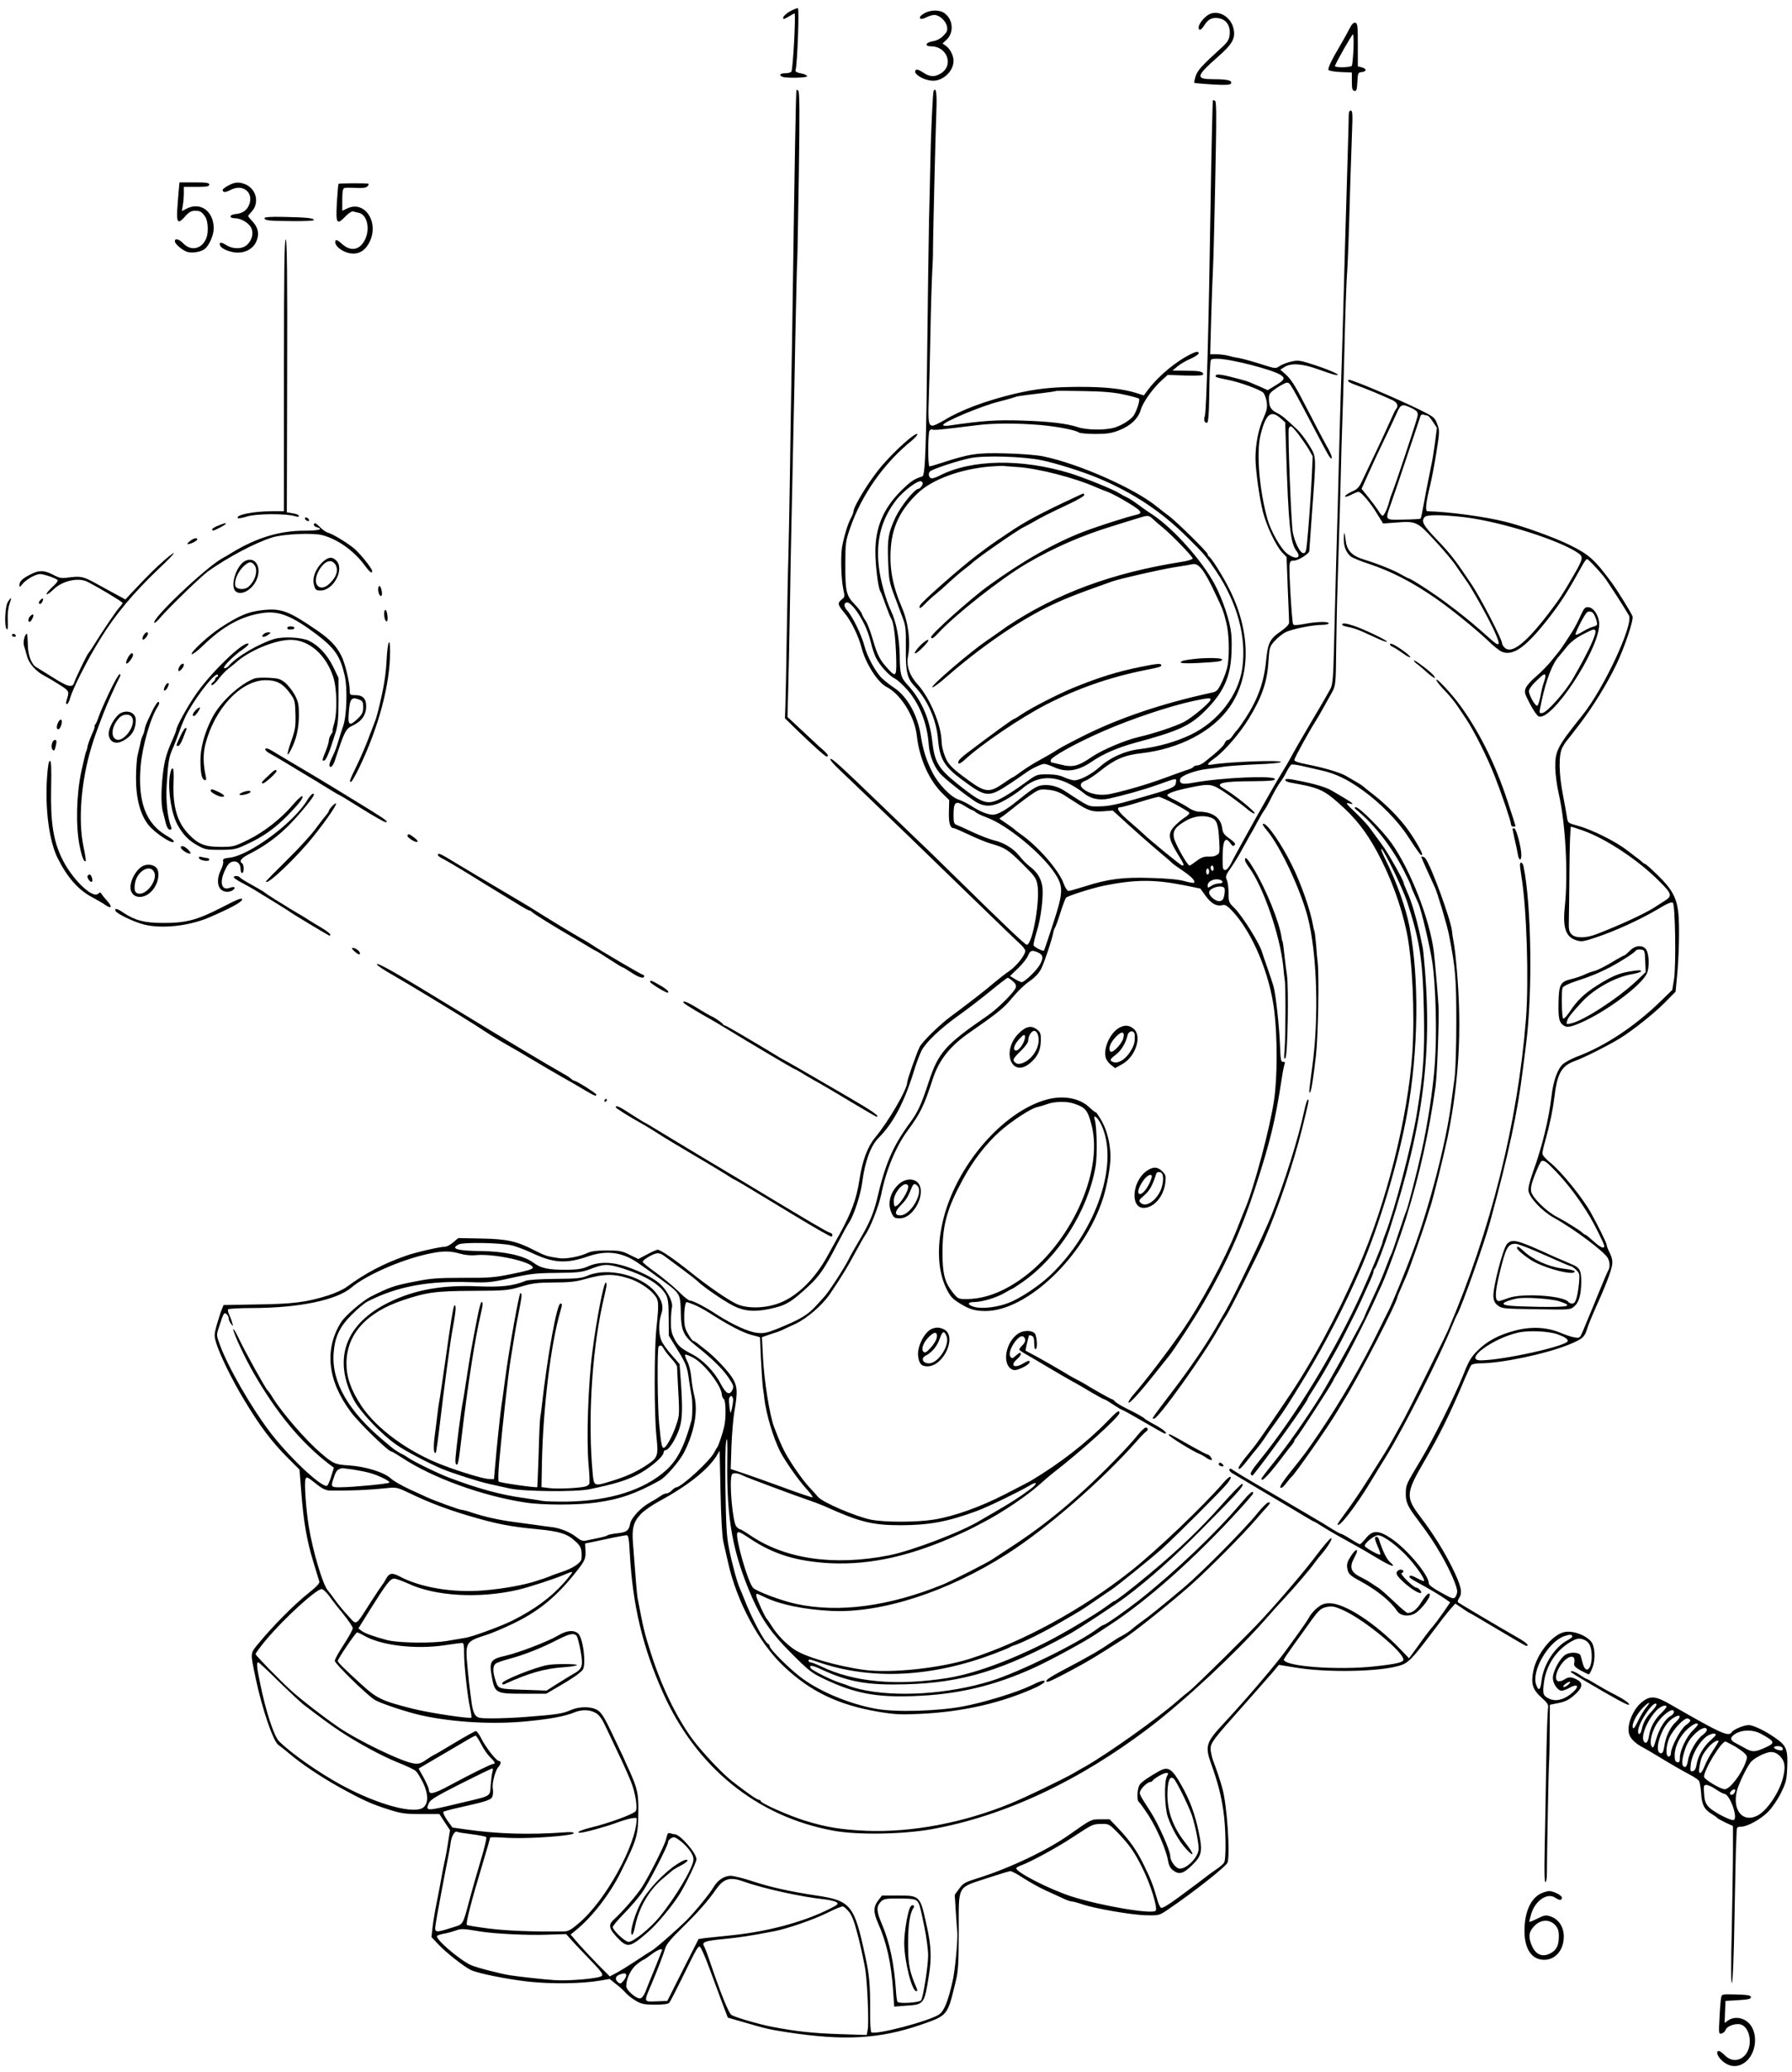 <?xml version="1.0" standalone="no"?>
<!DOCTYPE svg PUBLIC "-//W3C//DTD SVG 20010904//EN"
 "http://www.w3.org/TR/2001/REC-SVG-20010904/DTD/svg10.dtd">
<svg version="1.0" xmlns="http://www.w3.org/2000/svg"
 width="1199pt" height="1386pt" viewBox="0 0 1199 1386"
 preserveAspectRatio="xMidYMid meet">
<g transform="translate(0,1386) scale(0.1,-0.1)"
fill="#000000" stroke="none">
<path d="M5289 13786 c-24 -13 -46 -32 -48 -42 -3 -15 1 -15 34 4 20 12 38 22
41 22 10 0 -10 -372 -21 -389 -3 -6 -22 -11 -41 -11 -35 0 -46 -13 -18 -24 26
-10 164 -7 164 4 0 5 -12 12 -27 16 -49 10 -54 14 -49 31 11 40 24 398 15 408
-3 2 -25 -6 -50 -19z"/>
<path d="M6181 13769 c-44 -26 -29 -49 17 -25 17 9 41 16 54 16 33 0 77 -40
84 -77 5 -27 1 -37 -24 -62 -19 -20 -45 -33 -71 -37 -49 -8 -57 -34 -11 -34
108 0 153 -128 65 -181 -41 -26 -75 -24 -120 7 -26 17 -41 22 -48 15 -23 -23
55 -71 117 -71 69 0 136 66 136 133 0 35 -23 81 -52 101 l-22 15 27 25 c50 46
45 133 -11 176 -33 26 -97 26 -141 -1z"/>
<path d="M8094 13766 c-33 -15 -74 -64 -74 -90 0 -24 16 -19 36 12 24 38 44
51 76 52 67 0 104 -46 95 -117 -4 -29 -16 -48 -54 -82 -132 -120 -160 -151
-173 -190 -7 -23 -11 -43 -9 -45 2 -2 56 -7 120 -11 86 -5 119 -3 124 5 13 21
-18 30 -112 30 -127 0 -124 18 27 151 100 88 120 127 101 196 -20 72 -97 116
-157 89z"/>
<path d="M9029 13668 c-12 -24 -36 -68 -54 -98 -65 -110 -93 -168 -86 -178 4
-6 40 -12 81 -14 l75 -3 0 -60 c0 -48 3 -60 17 -63 14 -3 17 7 20 60 3 61 4
63 31 66 33 4 31 24 -4 32 l-24 6 0 144 c0 128 -2 145 -17 148 -12 2 -24 -10
-39 -40z m27 -138 c-3 -55 -8 -104 -11 -110 -8 -12 -118 -14 -113 -1 13 35
114 211 120 211 5 0 6 -45 4 -100z"/>
<path d="M5329 13258 c-4 -12 -13 -532 -24 -1323 -3 -198 -7 -479 -10 -625 -3
-146 -7 -436 -10 -645 -3 -209 -8 -447 -10 -530 -3 -82 -7 -319 -11 -525 -3
-206 -7 -415 -9 -465 l-3 -90 61 -60 c116 -113 207 -195 217 -195 17 0 11 11
-17 38 -16 13 -77 70 -136 125 l-108 101 5 191 c3 104 8 345 11 535 3 190 7
437 10 550 3 113 7 324 10 470 3 146 8 375 11 510 2 135 7 358 10 495 3 138 6
273 8 300 2 28 6 294 11 591 6 399 5 543 -4 548 -6 4 -11 6 -12 4z"/>
<path d="M6247 13253 c-6 -9 -19 -296 -22 -473 -1 -63 -5 -241 -9 -395 -3
-154 -8 -505 -11 -780 -8 -742 -14 -926 -34 -932 -55 -17 -78 -33 -143 -97
-117 -117 -171 -243 -171 -406 0 -93 19 -245 33 -265 4 -5 20 -46 35 -90 16
-44 32 -84 36 -90 17 -24 28 -100 34 -232 6 -160 2 -168 -51 -110 -55 58 -74
94 -103 196 -16 55 -38 113 -49 128 -11 15 -22 37 -26 48 -3 11 -26 41 -50 65
-54 57 -61 85 -60 270 0 137 2 150 32 237 76 222 227 436 412 585 24 20 41 40
38 44 -14 13 -146 -106 -238 -212 -80 -93 -190 -272 -190 -308 0 -6 -8 -27
-19 -46 -20 -39 -45 -122 -57 -190 -10 -63 -6 -214 8 -279 11 -51 11 -55 -10
-71 -30 -25 -28 -35 18 -90 45 -53 95 -156 116 -238 27 -102 108 -229 167
-258 93 -47 187 -197 201 -324 18 -158 84 -304 177 -393 l40 -39 -2 -79 c-2
-76 8 -109 33 -109 5 0 51 -20 102 -44 50 -24 118 -52 151 -61 90 -26 110 -39
207 -135 80 -79 91 -94 99 -137 20 -103 -33 -403 -71 -403 -11 0 -155 137
-465 442 -99 97 -211 207 -250 243 -38 37 -158 152 -265 255 -276 266 -324
309 -334 303 -5 -4 18 -31 50 -62 32 -30 124 -118 204 -195 80 -77 201 -194
270 -260 69 -67 260 -252 425 -412 165 -160 312 -302 328 -316 15 -14 27 -32
27 -39 0 -28 -59 -101 -106 -134 -27 -18 -74 -55 -105 -81 -53 -46 -164 -132
-288 -224 -70 -51 -189 -167 -207 -202 -20 -39 -84 -220 -84 -239 0 -46 -125
-261 -215 -369 -51 -62 -85 -154 -105 -284 -19 -124 -51 -213 -132 -361 -19
-33 -55 -99 -81 -146 -86 -158 -211 -278 -334 -320 -96 -33 -210 -33 -278 0
-64 32 -185 115 -305 211 -107 86 -201 150 -220 150 -7 0 -38 -14 -70 -31
l-59 -31 -58 28 c-51 26 -69 29 -153 29 -68 0 -105 -5 -130 -17 -51 -24 -141
-41 -186 -35 -81 12 -96 16 -162 50 -123 64 -189 79 -362 82 l-154 3 -34 -29
c-18 -16 -43 -29 -55 -29 -34 0 -194 -37 -257 -59 -152 -53 -273 -116 -399
-209 -24 -18 -80 -43 -123 -57 -144 -46 -238 -58 -477 -61 l-225 -4 -12 -29
c-7 -16 -21 -62 -33 -101 -18 -66 -19 -74 -5 -122 23 -77 104 -244 183 -375
106 -178 189 -289 301 -400 l74 -74 12 -152 c15 -197 37 -324 81 -467 19 -63
37 -122 40 -131 3 -10 -24 -38 -80 -82 -87 -69 -233 -216 -325 -328 -60 -72
-58 -59 -21 -238 43 -203 117 -421 152 -444 12 -8 47 -36 77 -61 75 -64 205
-151 328 -220 167 -92 217 -114 337 -152 79 -25 106 -29 212 -29 l123 0 35
-54 36 -54 -12 -76 c-6 -42 -17 -103 -25 -136 -7 -33 -18 -87 -23 -120 -6 -33
-19 -103 -30 -157 -11 -53 -23 -126 -27 -161 l-7 -65 49 -52 c48 -51 167 -145
214 -168 48 -23 237 -61 385 -78 159 -17 359 -14 481 7 l63 11 42 -34 c24 -18
54 -45 66 -60 13 -14 43 -38 67 -52 38 -22 56 -26 129 -26 60 0 88 4 96 14 6
7 44 81 84 162 102 208 107 216 120 211 6 -2 36 -68 65 -148 29 -79 68 -185
87 -235 l35 -91 108 -31 c151 -44 174 -49 292 -67 379 -58 616 -44 890 50 181
63 179 60 232 280 20 80 22 118 23 347 0 314 -15 286 189 354 77 25 148 47
156 47 8 1 48 -20 88 -47 41 -26 108 -64 150 -83 43 -19 95 -43 118 -54 22
-10 47 -19 56 -19 8 0 40 -8 70 -19 83 -28 334 -72 429 -73 81 -2 86 -1 139
35 172 116 397 293 404 319 17 66 -4 376 -34 490 -12 46 -39 128 -64 193 -8
22 -15 56 -16 75 0 42 16 63 225 297 83 93 168 191 191 217 l41 49 104 -17
c209 -36 563 -30 701 11 59 17 85 43 217 218 49 66 105 138 124 159 l34 39 46
-31 c25 -18 48 -32 50 -32 3 0 87 -50 188 -110 101 -60 186 -110 191 -110 24
0 0 23 -64 59 -122 70 -386 226 -393 233 -4 3 0 17 9 30 23 36 12 81 -49 205
-56 112 -128 227 -212 337 -99 130 -97 158 24 366 105 180 179 330 273 555 19
44 38 86 43 92 6 8 31 13 61 13 145 1 435 62 590 124 95 39 108 50 126 109 6
21 27 72 46 115 74 163 116 271 121 313 3 25 -2 49 -16 77 -12 23 -21 47 -21
55 0 11 -62 137 -107 217 -56 100 -199 276 -270 332 -30 24 -53 51 -53 61 0
11 8 49 19 85 31 112 50 203 61 290 19 164 48 213 141 246 58 21 229 107 301
152 88 55 225 165 296 236 l73 74 9 95 c14 135 19 352 9 436 -11 98 -43 157
-136 247 -43 42 -81 76 -85 76 -3 0 -13 6 -20 13 -7 7 -31 26 -53 42 -22 17
-44 34 -50 38 -74 58 -235 138 -328 163 -65 18 -67 19 -72 54 -3 19 -15 87
-27 150 -29 147 -30 272 -4 320 10 19 22 37 25 40 3 3 42 52 86 110 92 120
187 274 250 405 55 115 117 299 108 322 -10 26 -99 170 -136 221 -118 160
-155 193 -288 258 -102 50 -313 126 -428 154 -136 34 -379 67 -520 70 -17 0
-10 61 19 177 10 42 29 141 41 219 22 137 22 144 5 188 -16 43 -22 48 -119 96
-158 77 -447 200 -474 200 -1 0 -3 -4 -3 -9 0 -5 24 -17 53 -27 50 -17 176
-69 244 -101 32 -15 42 -39 24 -59 -5 -5 -23 -43 -41 -84 -18 -41 -59 -130
-91 -197 -33 -68 -72 -152 -89 -187 -26 -57 -35 -67 -75 -85 -25 -11 -45 -25
-45 -31 0 -6 17 -2 40 10 21 11 44 20 49 20 18 0 81 -74 123 -144 l42 -68 81
6 c139 11 146 9 263 -118 57 -61 122 -138 144 -171 22 -33 50 -73 62 -90 38
-50 145 -241 192 -341 49 -106 42 -119 -28 -55 -94 84 -137 120 -223 187 -49
38 -110 83 -134 99 -25 17 -51 35 -59 40 -54 36 -118 75 -124 75 -4 0 -29 13
-55 28 -51 29 -150 69 -247 99 -77 23 -113 59 -121 121 -9 68 -13 73 -14 19
-1 -51 15 -91 45 -118 11 -10 68 -33 129 -53 145 -49 274 -115 430 -221 103
-70 277 -211 357 -287 36 -36 80 -71 97 -78 76 -31 163 32 317 230 80 103 126
176 224 353 11 20 24 37 29 37 8 0 71 -67 111 -116 25 -31 146 -220 169 -261
32 -60 -169 -491 -311 -667 -169 -211 -183 -239 -182 -351 1 -44 11 -122 23
-173 46 -199 64 -538 41 -757 -15 -143 6 -204 80 -226 31 -10 48 -7 128 20
130 43 297 120 409 186 69 42 98 54 106 46 16 -16 22 -417 8 -510 l-12 -73
-77 -75 c-175 -170 -376 -303 -565 -373 -31 -12 -70 -33 -87 -46 -38 -32 -67
-113 -79 -217 -18 -154 -62 -336 -124 -507 -22 -62 -33 -107 -30 -127 7 -46
91 -135 168 -178 139 -77 344 -231 364 -273 13 -28 14 -57 2 -80 -6 -9 -33
-73 -61 -142 -28 -69 -59 -145 -70 -170 -10 -25 -28 -67 -39 -94 -20 -46 -22
-48 -53 -43 -18 2 -60 16 -94 30 -90 39 -196 45 -304 17 -110 -28 -192 -72
-255 -136 -42 -41 -59 -71 -94 -160 -55 -138 -205 -438 -284 -569 -100 -167
-100 -166 -101 -225 -1 -59 12 -87 84 -182 78 -105 106 -147 157 -236 58 -102
103 -207 103 -238 0 -11 -6 -28 -12 -37 -12 -15 -21 -12 -95 29 -53 29 -83 51
-83 62 0 56 -145 229 -251 300 -85 57 -125 58 -170 2 -18 -22 -36 -40 -40 -40
-5 0 -33 16 -63 35 -30 19 -59 35 -64 35 -5 0 -28 13 -53 28 -24 16 -100 62
-169 102 -69 40 -150 88 -180 106 -30 17 -111 65 -180 105 -69 40 -132 79
-142 86 -10 9 -18 11 -22 4 -4 -6 4 -16 16 -24 28 -17 335 -200 377 -224 17
-10 62 -37 100 -60 39 -24 73 -43 76 -43 2 0 28 -15 57 -34 51 -32 122 -72
220 -126 26 -14 90 -51 143 -83 94 -57 135 -69 83 -24 -21 19 -46 70 -72 150
-6 20 -26 23 -26 5 0 -7 9 -33 20 -57 11 -24 18 -47 15 -50 -8 -7 -98 44 -103
57 -5 17 62 72 88 72 36 0 135 -74 209 -157 56 -63 107 -140 99 -149 -3 -2
-21 5 -41 16 -40 22 -57 25 -57 11 0 -5 26 -22 58 -39 59 -31 149 -84 191
-114 l24 -17 -43 -63 c-24 -35 -57 -79 -74 -99 -17 -19 -60 -75 -94 -124 l-64
-88 -57 59 c-168 175 -371 308 -473 309 -37 0 -54 -6 -85 -31 -21 -17 -45 -45
-54 -63 -9 -17 -41 -64 -70 -104 -29 -40 -66 -91 -83 -115 -70 -97 -269 -330
-418 -490 -119 -128 -127 -152 -84 -272 44 -123 65 -204 81 -310 17 -111 20
-322 6 -349 -6 -10 -29 -30 -53 -46 -24 -16 -55 -39 -69 -50 -14 -11 -39 -30
-55 -42 -16 -12 -75 -56 -132 -98 -73 -53 -107 -73 -115 -66 -7 5 -18 31 -25
58 -24 85 -43 136 -89 228 -49 100 -93 162 -174 248 l-55 57 -59 0 c-65 0 -64
0 -200 -96 -152 -109 -410 -232 -629 -300 -79 -25 -92 -32 -118 -68 l-30 -41
7 -110 c4 -60 8 -122 10 -136 5 -48 -14 -257 -31 -331 -31 -137 -57 -201 -91
-224 -66 -44 -422 -138 -453 -119 -5 3 -9 70 -8 148 1 166 -5 237 -34 367 -72
337 -96 366 -326 400 -178 27 -309 56 -432 97 -58 19 -122 35 -142 35 -43 -1
-86 -29 -113 -75 -25 -43 -121 -161 -179 -220 -62 -62 -212 -194 -241 -210
-12 -6 -60 -37 -106 -68 -47 -31 -104 -66 -127 -78 l-42 -22 -78 78 c-42 43
-101 106 -131 140 l-53 62 33 27 c110 88 231 245 303 391 109 220 116 245 117
401 2 120 -6 156 -56 269 -20 43 -40 87 -44 98 -5 11 -39 82 -75 158 -52 109
-72 141 -98 157 -43 26 -121 26 -180 0 -55 -24 -95 -30 -308 -46 -63 -5 -159
-9 -213 -9 -90 0 -100 2 -117 22 -10 13 -21 49 -25 85 -4 35 -9 70 -10 78 -2
9 -9 75 -16 147 -17 180 -17 181 131 228 30 10 105 41 165 70 168 79 287 174
413 329 77 95 83 107 79 171 l-2 40 55 11 c30 6 90 19 132 28 42 9 84 16 91
16 12 0 16 -26 21 -122 19 -346 86 -628 222 -932 223 -499 628 -828 1139 -922
157 -30 463 -25 655 9 487 87 988 321 1460 680 239 182 581 502 775 722 38 44
99 112 135 150 70 76 163 184 195 229 11 15 30 40 43 54 45 53 82 112 68 112
-7 0 -49 -49 -95 -110 -78 -104 -236 -290 -365 -430 -84 -92 -451 -454 -488
-482 -17 -13 -54 -43 -82 -68 -131 -115 -463 -351 -618 -439 -21 -11 -55 -31
-75 -43 -76 -43 -316 -159 -421 -202 -315 -130 -662 -195 -966 -183 -170 8
-266 23 -411 68 -106 33 -295 116 -295 131 0 4 -6 8 -12 8 -12 0 -78 46 -176
122 -69 53 -204 197 -268 283 -109 148 -211 360 -282 586 -40 125 -47 155 -86
359 -4 23 -14 137 -31 368 -8 100 4 143 54 195 20 21 74 59 121 84 190 103
325 210 383 302 l22 36 6 -275 c3 -158 11 -298 18 -330 7 -30 22 -95 33 -145
58 -260 206 -535 372 -692 179 -169 364 -258 634 -304 109 -18 148 -20 277
-14 286 13 548 73 778 178 31 15 57 32 57 38 0 13 -29 5 -93 -27 -90 -44 -314
-113 -453 -139 -168 -32 -457 -40 -583 -16 -187 34 -394 123 -515 220 -82 65
-196 181 -196 198 0 6 -4 13 -9 15 -24 9 -114 177 -162 303 -11 28 -24 59 -29
70 -17 36 -53 168 -72 265 -16 76 -20 153 -24 385 -3 170 -1 309 5 335 7 34 9
1 7 -135 -5 -389 36 -613 167 -914 67 -150 130 -240 269 -378 112 -112 131
-126 218 -167 199 -94 343 -121 590 -112 297 10 541 68 810 190 117 54 341
176 415 226 22 15 60 40 85 56 251 162 576 450 870 773 52 57 95 107 95 112 0
22 -21 5 -83 -68 -167 -198 -441 -458 -680 -647 -92 -72 -226 -166 -238 -166
-4 0 -21 -10 -38 -23 -131 -99 -523 -291 -713 -351 -289 -90 -642 -112 -883
-55 -25 6 -54 15 -65 19 -11 5 -41 16 -68 24 -58 19 -183 82 -192 96 -15 24 8
22 72 -8 181 -84 308 -106 563 -99 382 10 655 94 1095 336 56 30 320 204 380
250 160 121 317 262 494 440 259 261 298 305 283 315 -5 3 -70 -63 -143 -146
-138 -155 -282 -293 -474 -453 -121 -101 -230 -185 -239 -185 -3 0 -26 -15
-51 -34 -67 -51 -295 -187 -420 -249 -246 -123 -473 -204 -645 -232 -343 -54
-629 -28 -849 79 -30 14 -61 26 -68 26 -7 0 -13 5 -13 10 0 13 -2 14 87 -16
344 -113 743 -92 1153 63 52 20 100 39 105 43 6 4 21 11 35 15 48 15 196 88
305 152 150 87 140 81 230 143 44 31 92 63 106 72 38 24 275 216 344 278 93
84 407 398 437 437 43 55 21 60 -25 6 -133 -155 -451 -458 -622 -593 -326
-258 -726 -475 -1078 -587 -200 -63 -526 -97 -702 -74 -184 25 -399 87 -472
138 -58 40 -113 97 -151 158 -14 22 -28 42 -31 45 -11 8 -71 140 -71 155 0 19
-3 19 56 -9 104 -50 265 -83 444 -92 335 -17 781 127 1180 382 265 169 637
493 871 759 24 28 50 54 57 58 16 11 15 27 -2 27 -8 0 -33 -23 -55 -51 -58
-73 -217 -237 -346 -356 -171 -158 -329 -281 -510 -398 -49 -32 -102 -67 -117
-77 -34 -23 -278 -147 -333 -169 -359 -145 -692 -189 -975 -129 -99 21 -267
84 -291 108 -34 35 -119 330 -106 366 5 13 19 8 80 -33 160 -108 317 -156 541
-168 274 -13 547 49 876 199 36 16 74 35 85 41 11 6 40 21 65 34 121 62 293
178 375 252 28 25 66 58 85 73 192 148 450 381 450 406 0 23 -16 12 -81 -56
-139 -143 -318 -282 -514 -399 -11 -6 -85 -45 -165 -86 -168 -87 -345 -150
-480 -172 -119 -19 -326 -19 -422 -1 -100 20 -327 117 -355 153 -7 9 -32 36
-56 62 -46 48 -127 165 -165 236 -22 42 -42 88 -73 170 -29 75 -67 312 -74
465 l-7 135 58 20 c33 10 66 22 74 26 8 4 50 24 92 43 78 37 180 125 231 200
88 131 119 183 166 271 30 55 62 112 72 126 32 46 89 191 105 269 33 164 97
318 177 427 86 117 108 162 167 342 42 131 118 226 253 318 159 110 218 156
258 203 63 75 100 111 151 146 26 19 53 49 65 75 22 44 71 192 80 239 2 13 8
29 12 35 4 5 21 51 36 100 16 50 33 94 37 99 10 13 169 63 253 81 209 42 334
43 533 4 l113 -23 35 -48 c37 -52 74 -73 112 -63 19 5 32 -3 65 -37 135 -142
253 -421 283 -671 21 -172 21 -443 -1 -592 -26 -184 -134 -589 -194 -730 -5
-11 -30 -74 -56 -140 -79 -199 -243 -503 -374 -690 -90 -130 -244 -331 -318
-415 -18 -21 -33 -44 -33 -51 1 -18 81 70 180 196 44 55 85 107 92 115 30 36
166 244 228 350 151 258 259 499 347 770 102 313 135 449 178 730 7 47 16 92
20 102 4 11 1 16 -10 15 -15 -2 -17 13 -21 111 -4 122 -29 348 -44 397 -5 17
-23 71 -40 120 -17 50 -33 95 -34 100 -15 60 -135 251 -190 304 -34 33 -36 39
-36 97 0 35 -5 74 -12 88 -10 23 -7 32 29 83 22 32 55 85 72 118 18 33 42 76
53 95 12 19 34 59 49 88 16 30 37 66 47 80 11 15 34 56 51 92 18 36 43 79 55
95 13 17 33 49 44 72 12 23 26 44 31 48 6 3 38 -1 73 -9 35 -8 95 -22 135 -31
93 -22 168 -58 271 -132 118 -85 234 -203 302 -308 81 -123 87 -131 95 -123 7
7 -46 100 -95 168 -56 78 -147 170 -235 238 -33 25 -62 49 -65 52 -5 6 -45 30
-117 71 -40 22 -143 53 -255 75 -57 11 -88 21 -88 30 0 12 98 191 145 264 12
19 36 60 52 90 17 30 40 72 52 93 28 49 29 64 31 287 1 102 5 309 10 460 5
151 11 372 15 490 8 339 15 565 20 700 2 69 7 229 10 355 6 262 13 460 20 555
4 64 10 223 20 585 3 99 8 244 11 323 5 118 3 142 -8 142 -10 0 -14 -11 -14
-32 0 -18 -3 -139 -7 -268 -9 -295 -25 -839 -32 -1120 -3 -118 -8 -269 -10
-335 -3 -66 -9 -298 -15 -515 -5 -217 -14 -555 -20 -750 -5 -195 -12 -458 -15
-583 -4 -182 -9 -235 -21 -260 -17 -33 -78 -138 -171 -295 -29 -48 -66 -114
-84 -146 -17 -33 -55 -98 -84 -145 -56 -91 -295 -517 -329 -588 -13 -25 -28
-42 -38 -43 -16 0 -18 10 -18 78 0 120 17 152 53 100 11 -17 18 -20 27 -12 9
9 1 19 -33 44 -37 26 -46 38 -50 72 -9 68 -66 108 -154 108 -18 0 -49 11 -70
26 -21 14 -62 37 -90 51 -29 13 -53 28 -53 32 0 14 52 32 148 52 141 29 150
27 245 -37 45 -31 105 -76 134 -100 28 -25 54 -40 57 -35 7 11 -141 130 -208
167 -63 34 -7 48 196 48 116 1 148 4 148 14 0 26 -351 11 -540 -23 -80 -15
-102 -9 -93 25 6 22 104 58 180 66 26 3 75 9 108 15 33 5 133 12 223 16 93 3
162 10 162 16 0 14 -356 1 -462 -18 -39 -6 -34 5 20 44 65 47 167 165 227 263
89 146 124 247 132 387 6 90 8 96 41 133 20 22 52 48 72 58 42 22 182 50 246
50 24 0 44 5 44 10 0 14 -81 12 -163 -4 -49 -9 -70 -10 -75 -2 -8 12 -29 356
-24 399 3 22 8 27 30 27 28 0 102 46 102 64 0 6 9 133 20 281 27 365 28 346
-21 427 -23 38 -58 84 -78 103 -89 84 -104 96 -140 114 -40 21 -51 42 -51 98
0 28 7 37 52 68 29 19 60 35 68 35 22 0 18 7 237 -410 50 -94 63 -112 63 -88
0 10 -15 43 -34 75 -18 32 -72 134 -119 226 -94 182 -115 217 -161 258 l-30
26 27 17 c43 29 119 24 222 -13 50 -18 101 -35 115 -38 59 -11 -14 25 -125 62
-109 36 -120 37 -167 26 -27 -6 -62 -20 -77 -30 -26 -18 -27 -18 -127 14 -56
18 -119 35 -140 39 -21 3 -55 10 -74 16 -19 5 -55 10 -79 10 l-44 0 7 253 c4
138 9 275 11 302 4 65 13 437 20 827 4 220 3 308 -5 313 -6 4 -13 5 -15 3 -2
-2 -9 -303 -15 -668 -13 -859 -28 -1414 -39 -1443 -10 -26 1 -53 17 -43 6 3
11 66 12 154 1 81 3 161 4 177 1 17 3 45 4 63 2 31 3 32 47 32 86 0 367 -72
423 -108 33 -21 27 -34 -32 -69 l-54 -33 -53 24 c-60 26 -89 38 -104 41 -5 2
-48 13 -94 25 -57 14 -87 18 -94 11 -12 -12 -5 -15 78 -32 76 -14 213 -64 236
-85 9 -8 20 -37 24 -63 5 -39 1 -57 -23 -111 -32 -69 -52 -172 -52 -264 0 -79
26 -267 50 -361 24 -93 87 -227 129 -271 l29 -30 8 -210 c5 -115 9 -218 9
-229 0 -12 -19 -32 -51 -55 -78 -53 -91 -78 -103 -200 -14 -143 -55 -257 -138
-385 -25 -38 -51 -74 -57 -80 -6 -5 -19 -22 -29 -37 -10 -16 -24 -28 -32 -28
-7 0 -16 -9 -20 -19 -5 -18 -48 -59 -129 -123 -18 -16 -43 -28 -54 -28 -12 0
-23 -4 -27 -10 -3 -5 -20 -14 -38 -19 -18 -5 -88 -31 -157 -56 -114 -42 -243
-80 -360 -106 -58 -13 -124 -4 -166 22 -43 26 -44 51 -1 67 17 6 64 37 102 68
93 74 159 103 269 115 257 29 482 147 595 312 142 207 140 500 -4 787 -44 88
-122 212 -137 218 -4 2 -8 9 -8 15 0 13 -204 214 -257 254 -21 15 -58 44 -83
64 -148 122 -528 289 -760 336 -42 9 -152 18 -252 20 -190 5 -239 -2 -427 -63
-40 -13 -77 -24 -82 -24 -12 0 -11 221 0 239 5 7 13 11 18 8 10 -6 56 -2 293
28 115 15 273 15 430 2 112 -10 238 -34 258 -50 7 -5 56 -10 110 -10 77 0 109
5 156 23 80 31 131 79 149 140 15 52 84 147 143 199 l37 33 118 -4 c85 -2 119
0 119 8 0 19 -26 24 -118 24 l-87 1 33 28 c18 15 57 38 87 51 30 13 55 30 55
37 0 19 -31 9 -102 -33 -87 -53 -184 -139 -239 -214 l-26 -35 -54 17 c-89 28
-214 41 -385 40 -179 -1 -280 -12 -429 -47 -191 -46 -359 -109 -466 -175 -27
-16 -59 -32 -72 -36 -34 -8 -39 18 -33 174 3 70 8 267 11 437 3 171 9 357 12
415 3 58 6 119 5 135 -1 44 17 799 23 947 4 112 -2 157 -18 131z m1272 -2032
c52 -11 98 -24 102 -28 8 -8 -15 -82 -36 -113 -19 -28 -80 -66 -130 -81 -64
-18 -187 -16 -245 4 -71 24 -189 38 -380 44 -165 5 -254 -1 -482 -34 -21 -3
-38 -1 -38 4 0 20 263 130 376 157 38 10 80 21 94 26 26 10 32 11 190 30 52 6
96 13 98 15 2 1 83 1 180 -1 130 -2 202 -8 271 -23z m1919 -88 c46 -21 53 -31
45 -63 -9 -40 -153 -472 -168 -505 -7 -16 -16 -43 -20 -60 -10 -42 -34 -95
-44 -95 -5 0 -18 15 -28 33 -11 17 -41 58 -66 89 l-47 58 46 102 c25 57 72
157 104 223 32 66 70 146 84 178 27 63 37 67 94 40z m-871 -70 l32 -28 6 -185
c16 -506 28 -620 69 -675 40 -52 -9 -62 -67 -14 -39 32 -105 149 -126 224 -55
195 -76 446 -47 565 35 141 69 169 133 113z m984 17 c5 0 21 -18 36 -41 l27
-41 -12 -96 c-7 -53 -19 -128 -28 -167 -13 -61 -43 -216 -60 -310 -3 -16 -7
-32 -10 -35 -3 -2 -55 -5 -115 -6 -128 -2 -123 -9 -79 116 17 47 66 193 110
325 44 132 83 246 85 254 3 7 12 10 21 7 9 -3 20 -6 25 -6z m-865 -123 c22
-29 53 -74 69 -100 l28 -49 -6 -136 c-7 -140 -22 -351 -33 -454 -5 -47 -9 -58
-24 -58 -21 0 -56 69 -70 138 -11 59 -35 674 -27 696 10 25 19 19 63 -37z
m-1715 -176 c99 -21 270 -75 374 -118 239 -100 428 -226 605 -403 110 -109
120 -122 187 -221 143 -214 204 -442 175 -649 -26 -181 -161 -356 -343 -444
-103 -49 -216 -81 -342 -97 -99 -11 -201 -57 -273 -123 -53 -47 -129 -86 -166
-86 -13 0 -43 9 -67 20 -30 14 -65 20 -114 20 -68 0 -72 -1 -136 -48 -164
-118 -225 -148 -277 -136 -42 10 -87 39 -196 127 -118 95 -145 141 -160 274
-16 152 -73 282 -166 382 -44 47 -51 72 -52 192 -2 120 -24 231 -59 304 -34
72 -71 204 -81 296 -20 173 17 314 115 442 50 65 153 141 171 126 10 -8 11
-15 1 -30 -6 -10 -17 -19 -22 -19 -25 0 -118 -116 -153 -190 -48 -103 -55
-142 -50 -287 5 -129 7 -145 42 -238 21 -55 47 -125 58 -155 18 -47 20 -76 19
-193 -2 -160 8 -204 57 -256 88 -92 147 -225 158 -356 11 -131 42 -183 159
-270 167 -123 177 -124 335 -19 36 24 76 52 90 62 37 28 107 62 127 62 10 0
38 -10 63 -21 84 -39 163 -28 258 38 73 50 171 92 283 123 287 77 367 113 462
205 124 120 175 222 185 370 4 49 4 120 0 156 -8 82 -57 230 -110 329 -85 160
-276 374 -416 467 -32 20 -77 53 -102 71 -25 19 -56 39 -70 45 -14 6 -36 18
-50 27 -38 25 -234 104 -330 134 -325 99 -658 94 -872 -15 -21 -11 -44 -19
-52 -19 -20 0 -29 31 -14 46 16 16 182 71 268 89 94 20 356 12 481 -14z m-166
-45 c137 -8 385 -72 530 -136 22 -10 56 -23 75 -30 19 -7 62 -29 95 -48 137
-79 150 -95 93 -107 -57 -13 -240 -71 -343 -110 -189 -71 -407 -194 -641 -363
-113 -81 -384 -323 -384 -343 0 -17 16 -9 46 24 115 125 420 365 593 467 181
106 372 189 576 251 55 17 127 40 161 50 76 24 78 24 108 -3 13 -13 43 -39 67
-58 61 -50 199 -193 199 -206 0 -6 -34 -17 -77 -23 -461 -73 -832 -210 -1163
-430 -8 -6 -37 -26 -65 -46 -27 -19 -61 -43 -75 -52 -110 -75 -378 -305 -362
-311 6 -2 49 29 95 70 223 194 460 359 667 463 105 52 183 84 440 175 50 18
317 79 415 95 55 8 111 18 125 21 40 9 79 -42 151 -196 49 -102 56 -121 74
-195 18 -72 22 -197 10 -282 -4 -26 -21 -77 -38 -113 -29 -60 -35 -66 -72 -74
-329 -71 -628 -172 -873 -297 -119 -61 -138 -71 -182 -100 -14 -9 -56 -32 -93
-53 -38 -20 -93 -55 -122 -76 -30 -22 -56 -40 -59 -40 -3 0 -30 -18 -61 -39
-94 -66 -122 -63 -235 19 -113 82 -138 108 -159 165 -12 31 -21 72 -21 93 -1
108 -77 291 -158 381 -56 61 -79 127 -67 189 19 96 3 227 -40 327 -64 149 -86
268 -74 409 12 142 70 255 184 361 96 89 282 157 475 174 47 3 90 6 95 4 6 -1
46 -4 90 -7z m2995 -336 c245 -30 640 -155 761 -241 34 -24 31 -38 -33 -149
-76 -131 -87 -148 -164 -250 -153 -200 -248 -276 -295 -234 -10 9 -19 23 -19
31 0 26 -143 303 -204 394 -104 156 -140 203 -228 295 -98 102 -112 128 -84
157 16 15 121 14 266 -3z m-4076 -618 c50 -69 82 -137 102 -217 9 -38 25 -86
35 -105 25 -51 86 -118 124 -138 19 -9 57 -44 86 -77 82 -94 133 -224 143
-367 6 -79 41 -161 89 -206 54 -52 199 -162 238 -183 67 -34 124 -22 229 46
25 16 56 38 70 50 91 78 187 90 301 38 36 -17 81 -45 101 -61 49 -44 110 -59
179 -44 95 21 232 59 324 92 135 48 127 47 123 15 -4 -32 -19 -39 -268 -110
-127 -37 -182 -48 -240 -49 -82 -1 -62 -10 -239 105 -47 31 -112 45 -159 34
-31 -6 -62 -27 -160 -106 -67 -55 -128 -89 -158 -89 -33 0 -85 20 -139 55 -27
18 -67 38 -88 45 -55 17 -139 104 -180 186 -40 80 -62 149 -77 248 -21 133
-90 257 -176 314 -27 18 -63 46 -81 63 -42 39 -101 146 -119 217 -19 74 -80
199 -117 240 -23 25 -22 52 2 52 11 0 34 -20 55 -48z m2376 -601 c0 -19 -125
-123 -181 -152 -61 -30 -199 -76 -299 -99 -92 -21 -245 -86 -316 -134 -89 -62
-128 -71 -205 -51 -33 8 -63 15 -65 15 -2 0 -4 6 -4 14 0 21 171 116 350 194
190 83 440 167 605 203 95 20 115 22 115 10z m-985 -637 c25 -16 65 -41 88
-56 79 -52 107 -60 177 -55 l65 5 51 -46 c80 -74 193 -174 269 -238 39 -32 73
-62 76 -66 3 -4 34 -27 69 -50 62 -42 90 -71 79 -83 -4 -3 -33 2 -65 11 -39
11 -115 18 -224 21 -188 6 -288 -7 -443 -57 -52 -16 -100 -30 -108 -30 -8 0
-22 22 -32 49 -31 88 -171 250 -288 331 -19 13 -36 27 -39 30 -3 4 -27 21 -54
40 l-50 34 29 20 c16 12 54 41 84 66 31 24 79 60 106 78 46 31 55 34 106 29
38 -3 72 -14 104 -33z m747 -63 c51 -27 94 -53 96 -59 1 -5 -12 -19 -30 -30
-18 -11 -49 -37 -67 -56 -48 -49 -45 -83 13 -179 49 -80 52 -87 36 -87 -9 0
-217 170 -265 217 -11 11 -53 47 -93 82 -71 61 -89 91 -54 91 9 1 67 16 127
35 61 19 118 34 127 35 9 0 59 -22 110 -49z m-1402 -16 c22 -14 43 -25 47 -25
3 0 14 -6 22 -14 9 -7 41 -23 72 -34 134 -49 360 -233 452 -367 64 -94 63
-131 -8 -347 -31 -95 -58 -175 -60 -177 -7 -6 -65 23 -69 35 -3 7 7 47 20 90
29 91 47 239 38 304 -8 54 -35 97 -83 133 -20 15 -52 47 -71 72 -40 50 -104
89 -171 104 -25 6 -88 30 -140 54 -51 24 -102 47 -111 50 -14 5 -18 18 -18 61
0 94 13 104 80 61z m1644 -75 c37 -14 47 -42 53 -145 5 -84 4 -94 -13 -103
-22 -12 -24 -12 -68 -12 -22 0 -46 -10 -71 -30 -21 -16 -41 -30 -46 -30 -15 0
-99 151 -105 188 -7 46 10 71 81 112 53 31 120 39 169 20z m2488 -86 c154 -55
369 -197 509 -338 86 -85 90 -99 36 -133 -23 -14 -53 -34 -67 -43 -60 -39
-231 -119 -388 -179 -71 -28 -143 -28 -168 0 -16 17 -19 34 -17 98 1 42 3 199
4 349 1 149 6 272 10 272 4 0 41 -12 81 -26z m-2472 -255 c0 -11 -4 -17 -10
-14 -5 3 -10 13 -10 21 0 8 5 14 10 14 6 0 10 -9 10 -21z m-30 -19 c0 -11 -4
-20 -10 -20 -5 0 -10 9 -10 20 0 11 5 20 10 20 6 0 10 -9 10 -20z m74 -56 c25
-9 19 -24 -9 -24 -14 0 -37 -7 -50 -16 -24 -15 -25 -15 -25 3 0 29 49 50 84
37z m29 -57 c3 -8 2 -29 -2 -48 -5 -25 -13 -35 -30 -37 -26 -4 -71 33 -71 58
0 32 92 55 103 27z m-1249 -428 c35 -16 39 -34 16 -78 -20 -39 -104 -121 -124
-121 -6 0 -26 9 -44 20 l-34 21 54 52 c30 29 60 67 67 85 14 35 26 38 65 21z
m-168 -192 c19 -17 25 -29 20 -44 -9 -29 -122 -142 -187 -186 -286 -197 -330
-246 -396 -447 -50 -152 -72 -199 -124 -270 -115 -157 -165 -271 -222 -515
-22 -90 -51 -159 -110 -259 -30 -50 -67 -116 -82 -146 -30 -59 -134 -219 -163
-248 -9 -10 -31 -34 -48 -53 -61 -67 -108 -95 -271 -161 -64 -25 -86 -29 -127
-24 -58 6 -166 56 -266 120 -84 55 -164 96 -184 96 -9 0 -44 28 -78 63 -35 34
-103 90 -151 125 -48 34 -87 66 -87 71 0 12 58 48 90 56 19 4 35 -1 62 -22 21
-15 72 -54 116 -86 43 -32 90 -68 103 -81 43 -40 167 -125 230 -158 74 -39
145 -46 248 -24 109 23 142 42 265 156 69 64 108 122 189 280 33 63 67 126 77
140 32 47 78 185 89 271 18 140 57 245 110 298 99 99 172 239 236 446 15 50
38 110 50 135 29 57 123 147 250 238 55 39 150 112 210 161 61 50 113 90 117
90 4 1 19 -9 34 -22z m3630 -1269 c86 -90 158 -186 231 -306 31 -52 91 -172
96 -193 5 -27 -23 -16 -69 26 -27 24 -52 45 -56 45 -4 0 -13 6 -20 13 -11 11
-29 23 -109 72 -9 6 -39 22 -68 38 -68 37 -157 125 -166 165 -5 24 1 53 25
114 18 46 37 86 43 90 16 10 36 -4 93 -64z m-6986 -498 c30 -6 92 -30 138 -51
145 -69 230 -74 375 -24 116 40 213 32 312 -28 26 -15 170 -119 236 -169 67
-52 73 -68 74 -179 2 -118 18 -155 96 -217 110 -87 181 -156 221 -214 35 -52
39 -63 29 -84 -19 -42 -43 -29 -80 41 -41 80 -120 161 -192 197 -73 38 -93 55
-119 107 -17 34 -22 61 -21 113 0 38 4 80 7 93 8 31 -26 101 -69 146 -40 42
-125 87 -230 124 -101 35 -190 36 -262 4 -38 -17 -70 -22 -135 -23 -132 -1
-180 9 -235 50 -62 45 -193 74 -348 75 -161 2 -206 16 -147 45 29 15 276 11
350 -6z m-343 -56 c35 -10 74 -14 111 -10 121 11 377 -46 377 -84 0 -10 -39
-22 -135 -41 -120 -25 -157 -28 -335 -27 -176 0 -216 -4 -330 -27 -128 -25
-159 -36 -283 -98 -58 -30 -171 -127 -200 -172 -113 -181 -91 -391 65 -600 55
-74 251 -265 272 -265 5 0 35 -18 67 -39 204 -136 540 -258 829 -302 114 -18
351 -18 475 0 159 22 266 60 425 148 41 23 133 129 163 189 68 135 93 273 68
375 -9 35 -18 92 -21 127 -3 35 -14 81 -26 104 -11 22 -18 42 -15 46 3 3 27
-6 52 -19 75 -38 193 -191 194 -250 0 -9 6 -22 13 -28 14 -11 16 -129 2 -186
-9 -41 -39 -129 -45 -135 -3 -3 -12 -18 -20 -34 -30 -60 -223 -236 -257 -236
-5 0 -18 -9 -28 -20 -10 -11 -26 -20 -35 -20 -10 0 -28 -8 -41 -18 -13 -9 -43
-28 -67 -41 -62 -33 -129 -104 -136 -145 -9 -45 -23 -56 -87 -63 -30 -3 -58
-9 -64 -13 -5 -5 -35 -13 -65 -19 -30 -6 -67 -14 -81 -17 -18 -4 -34 1 -55 18
-46 38 -113 66 -176 73 -18 2 -64 8 -103 14 -38 5 -108 15 -155 21 -96 13
-189 34 -271 61 -31 11 -62 19 -70 19 -15 0 -182 61 -234 85 -16 7 -70 32
-120 55 -49 23 -103 54 -120 70 -44 41 -169 80 -279 87 -94 6 -106 11 -191 84
-98 84 -255 265 -320 369 -15 25 -31 47 -35 50 -12 9 -149 256 -189 340 -22
47 -40 77 -40 67 -1 -22 76 -188 136 -292 156 -270 315 -462 502 -607 l35 -26
-19 -61 c-10 -34 -23 -61 -30 -61 -47 0 -260 203 -383 366 -125 166 -278 432
-332 581 -22 60 -22 64 -6 112 32 100 35 104 51 91 8 -7 15 -20 15 -29 0 -10
7 -26 16 -37 14 -18 15 -18 8 6 -3 14 -12 38 -20 54 -7 16 -11 32 -8 37 3 5
78 9 167 9 307 1 560 53 658 137 94 80 322 182 504 223 101 23 153 24 222 4z
m1090 -99 c154 -49 254 -110 290 -179 13 -23 17 -60 17 -151 l1 -120 46 -75
c69 -111 76 -128 88 -215 6 -44 14 -91 17 -105 8 -27 8 -145 1 -170 -48 -176
-95 -267 -171 -336 -147 -131 -372 -203 -659 -209 -70 -1 -147 1 -170 5 -23 5
-80 13 -127 20 -148 20 -305 63 -492 134 -77 29 -237 107 -276 134 -15 10 -34
22 -42 25 -18 8 -49 28 -66 42 -7 6 -31 26 -54 45 -238 198 -351 393 -338 586
8 110 39 177 122 260 39 39 87 79 106 88 196 100 403 139 685 129 119 -4 142
-2 275 28 127 28 165 33 305 34 136 1 168 5 215 22 102 40 123 40 227 8z m475
-242 c24 -9 72 -35 108 -58 123 -79 215 -127 275 -144 l60 -16 6 -142 c4 -79
10 -169 14 -200 5 -32 9 -62 9 -68 13 -107 59 -262 106 -355 33 -64 120 -188
173 -247 27 -29 47 -56 44 -59 -2 -3 -85 25 -183 61 -99 36 -221 80 -272 97
l-93 31 5 151 c3 83 12 192 21 241 21 128 19 159 -12 213 -28 48 -121 146
-181 192 -18 14 -43 33 -54 43 -12 9 -25 17 -29 17 -5 0 -20 20 -34 45 -21 34
-27 58 -27 107 -1 58 7 108 17 108 3 0 24 -8 47 -17z m5780 -199 c43 -15 68
-31 68 -44 0 -33 -432 -129 -582 -130 -119 0 77 146 247 185 71 17 205 11 267
-11z m-5517 -446 c-3 -30 -10 -64 -16 -78 -4 -10 -14 76 -11 93 8 32 30 19 27
-15z m-2545 -458 c36 -6 85 -15 110 -22 56 -14 144 -57 135 -66 -8 -8 -238
-30 -322 -31 -71 -1 -72 0 -47 72 13 39 23 49 54 56 3 0 34 -4 70 -9z m2611
-41 c25 -13 377 -144 439 -164 30 -10 80 -29 110 -42 232 -105 317 -126 510
-126 190 1 312 24 505 95 78 29 286 130 353 170 56 34 57 14 1 -27 -73 -54
-129 -89 -229 -147 -47 -27 -92 -53 -100 -58 -123 -76 -456 -203 -610 -234
-369 -73 -696 -26 -931 134 -32 22 -63 40 -67 40 -5 0 -16 8 -25 18 -25 28
-49 298 -31 346 6 16 38 14 75 -5z m-2848 -61 c35 -28 59 -38 85 -39 123 -2
251 3 388 17 57 6 66 3 156 -40 118 -57 241 -103 378 -144 193 -57 279 -74
470 -92 143 -14 195 -30 247 -78 41 -36 47 -53 44 -118 -1 -27 -57 -65 -131
-89 -30 -10 -70 -24 -87 -32 -18 -7 -35 -13 -38 -14 -3 0 -22 -6 -44 -14 -75
-26 -226 -54 -356 -64 -205 -17 -422 19 -562 94 -52 27 -70 23 -93 -22 -8 -15
-18 -30 -21 -33 -3 -3 -38 -54 -77 -115 -109 -170 -92 -160 -156 -90 -31 33
-68 78 -83 100 -15 22 -37 51 -49 65 -34 37 -102 267 -128 429 -19 114 -31
293 -22 316 7 19 11 17 79 -37z m1653 -653 c-88 -99 -197 -180 -346 -255 -73
-37 -269 -109 -315 -116 -16 -3 -72 -12 -124 -21 -102 -17 -332 -14 -406 7
-86 23 -144 44 -165 60 l-22 17 71 114 c116 185 142 219 168 219 12 0 56 -16
96 -34 180 -84 473 -101 732 -41 77 18 251 75 315 103 25 11 47 18 49 16 2 -2
-22 -33 -53 -69z m-1573 -92 c19 -27 62 -82 96 -123 33 -41 61 -82 61 -92 0
-10 -27 -59 -60 -109 -33 -50 -60 -99 -60 -109 0 -19 215 -229 267 -261 37
-23 218 -83 313 -104 214 -47 485 -62 710 -39 154 15 253 34 313 59 50 21 106
19 145 -5 24 -15 42 -41 68 -98 20 -42 59 -124 86 -182 28 -58 63 -137 79
-177 30 -73 47 -179 32 -199 -15 -20 -182 -81 -298 -109 -66 -16 -107 -35 -74
-35 26 0 169 39 242 66 80 29 137 41 137 28 -2 -173 -209 -549 -386 -698 -53
-46 -72 -56 -102 -56 -208 -3 -380 4 -500 19 -78 10 -145 21 -148 24 -9 9 26
147 107 416 27 90 49 166 49 169 0 3 51 2 113 -2 100 -6 310 4 410 20 58 9 43
22 -20 17 -243 -18 -458 -11 -672 20 l-84 12 -35 49 c-18 26 -30 52 -25 56 4
4 53 17 108 29 187 42 215 51 221 78 4 13 4 35 1 49 -6 33 17 121 37 143 19
21 21 41 4 41 -18 1 -91 95 -119 153 -13 26 -28 47 -35 47 -6 0 -71 -36 -144
-80 -73 -44 -135 -80 -137 -80 -2 0 -25 -14 -50 -31 -37 -26 -52 -30 -82 -26
-80 10 -383 157 -511 246 -112 78 -242 179 -311 241 -74 67 -239 236 -239 245
0 6 32 49 71 96 119 142 334 338 371 339 9 0 32 -21 51 -47z m6794 -99 c141
-67 393 -276 393 -326 0 -18 -47 -29 -182 -44 -252 -29 -619 -2 -618 45 0 3
30 47 65 96 36 50 90 124 120 167 45 62 62 78 92 86 45 11 61 8 130 -24z
m-6564 -164 c113 -67 346 -95 540 -66 59 9 113 16 120 16 9 0 13 -20 12 -67 0
-83 22 -286 40 -368 7 -33 11 -62 9 -65 -10 -9 -285 32 -394 60 -206 52 -239
68 -347 167 -109 99 -153 143 -153 152 0 14 120 191 129 191 5 0 25 -9 44 -20z
m-568 -308 c72 -70 146 -139 165 -154 123 -94 182 -137 245 -179 123 -81 280
-166 387 -209 56 -22 110 -48 120 -57 10 -9 32 -45 49 -80 34 -70 36 -130 6
-160 -54 -55 -305 12 -554 147 -152 83 -335 211 -416 292 -34 34 -89 202 -126
385 -23 109 -26 143 -13 143 4 0 66 -57 137 -128z m1354 -419 c16 -32 43 -71
60 -87 32 -31 39 -46 20 -46 -13 0 -141 -63 -297 -147 -101 -54 -132 -60 -132
-27 0 10 -16 46 -34 80 l-35 63 47 28 c109 64 223 131 281 165 25 15 49 27 53
27 4 1 21 -25 37 -56z m76 -185 c-4 -13 -9 -53 -12 -90 -6 -78 10 -69 -198
-118 -236 -57 -239 -57 -216 -3 10 24 46 46 214 131 111 56 206 102 211 102 4
0 5 -10 1 -22z m4186 -410 c77 -81 109 -126 164 -237 53 -106 103 -267 87
-283 -25 -25 -371 34 -563 96 -146 47 -369 161 -369 188 0 5 15 14 33 20 61
22 243 120 352 193 129 84 126 83 188 84 45 1 50 -2 108 -61z m-4325 -8 c49
-6 93 -15 97 -19 5 -5 -11 -71 -34 -147 -23 -77 -54 -186 -70 -244 -57 -211
-44 -189 -129 -216 -110 -35 -114 -34 -105 24 6 48 67 369 84 452 5 25 13 66
16 92 6 46 28 83 44 74 4 -3 48 -10 97 -16z m1815 -315 c134 -48 389 -104 541
-120 37 -4 75 -13 85 -20 15 -11 10 -16 -46 -44 -169 -86 -410 -151 -646 -176
-82 -8 -168 -18 -191 -20 l-40 -6 -105 -207 -104 -207 -74 -3 c-86 -3 -85 -8
-31 118 40 94 78 194 92 240 7 24 41 65 113 135 98 95 171 177 225 255 51 73
93 86 181 55z m710 -205 c21 -26 37 -70 64 -177 19 -77 39 -172 45 -210 14
-97 24 -352 16 -398 l-7 -38 -187 6 c-172 6 -289 18 -447 49 -86 16 -256 66
-272 80 -20 16 -72 146 -149 373 -13 39 -28 77 -34 87 -15 27 7 35 134 47 108
11 174 21 336 52 91 18 259 76 355 123 50 25 96 44 104 43 8 -1 27 -18 42 -37z
m-2471 -130 c95 -16 320 -27 451 -22 l127 4 38 -43 c22 -24 78 -84 126 -133
73 -76 85 -93 74 -104 -17 -17 -223 -35 -316 -28 -75 5 -236 23 -295 32 -65
10 -228 52 -265 69 -75 34 -238 174 -226 194 3 5 25 12 48 16 23 4 58 14 78
21 34 13 49 13 160 -6z m1220 -124 c0 -2 -21 -55 -46 -117 -26 -63 -55 -134
-64 -159 -11 -28 -25 -46 -36 -48 -27 -4 -94 55 -94 82 0 49 31 114 70 145 21
17 42 31 45 31 3 0 27 16 52 35 39 30 73 44 73 31z m-240 -170 c0 -8 -8 -24
-19 -37 -16 -20 -21 -21 -35 -10 -23 19 -20 40 7 51 32 13 47 12 47 -4z"/>
<path d="M7210 10542 c-249 -116 -342 -165 -465 -248 -119 -80 -120 -81 -205
-145 -113 -85 -374 -315 -384 -338 -12 -26 3 -23 31 7 15 16 48 47 73 67 25
20 68 58 95 84 28 26 70 62 95 81 25 19 47 37 50 40 28 30 304 222 350 244 8
3 38 20 65 35 58 34 91 50 238 120 60 28 105 55 102 61 -3 5 -7 10 -8 9 -1 0
-18 -8 -37 -17z"/>
<path d="M6156 9541 c-21 -22 -37 -44 -35 -50 3 -7 26 11 54 39 29 29 43 50
34 50 -8 0 -32 -18 -53 -39z"/>
<path d="M8000 9453 c-69 -7 -100 -14 -100 -24 0 -6 42 -8 118 -4 136 7 165
12 157 25 -6 9 -98 11 -175 3z"/>
<path d="M7632 9399 c-158 -32 -282 -71 -451 -140 -106 -44 -281 -134 -348
-179 -24 -17 -47 -30 -50 -30 -7 0 -144 -100 -316 -230 -25 -19 -49 -41 -52
-49 -11 -27 6 -24 38 5 113 105 376 283 547 371 210 108 423 182 655 229 107
21 115 24 115 34 0 14 -30 11 -138 -11z"/>
<path d="M3935 5328 c-44 -19 -70 -22 -220 -23 -102 -1 -181 -6 -198 -13 -82
-34 -161 -43 -314 -37 -240 11 -428 -22 -601 -107 -292 -143 -377 -378 -235
-652 44 -83 190 -237 292 -305 60 -41 207 -118 296 -156 69 -29 247 -86 315
-101 36 -8 99 -22 140 -31 96 -21 445 -24 535 -5 166 35 232 55 308 91 85 41
187 126 187 155 0 9 7 16 15 16 21 0 70 79 92 148 19 62 21 133 8 317 l-8 110
-53 61 c-30 33 -61 77 -69 97 -19 46 -19 122 -1 175 18 52 6 97 -42 152 -94
110 -316 163 -447 108z m276 -21 c61 -20 130 -64 165 -106 33 -39 34 -52 15
-236 -14 -143 -14 -568 1 -713 14 -136 11 -143 -75 -199 -69 -44 -130 -71
-231 -102 -110 -34 -112 -33 -120 47 -33 351 -8 799 64 1132 12 52 24 107 27
123 3 15 1 27 -4 27 -14 0 -62 -247 -89 -459 -29 -221 -41 -588 -26 -760 6
-62 8 -119 5 -126 -2 -7 -15 -16 -27 -19 -44 -11 -181 -17 -237 -11 l-56 7 3
166 c8 369 60 796 124 1012 12 43 13 50 0 50 -24 0 -87 -347 -126 -695 -2 -21
-7 -51 -9 -65 -3 -14 -8 -124 -11 -245 -4 -121 -8 -221 -9 -223 -5 -6 -250 29
-258 37 -5 5 -3 64 3 132 22 245 61 590 76 681 30 189 36 225 55 320 21 106
23 128 11 128 -9 0 -75 -369 -103 -580 -11 -85 -22 -166 -25 -180 -5 -31 -31
-273 -41 -395 l-8 -90 -41 2 c-37 3 -184 47 -299 91 -232 88 -445 244 -548
399 -69 105 -99 190 -99 282 0 194 132 341 377 423 160 54 222 62 470 63 219
1 234 3 320 28 76 23 108 27 220 28 98 0 147 5 200 20 136 39 200 40 306 6z
m230 -469 c7 -13 29 -42 50 -65 22 -24 39 -48 39 -55 0 -7 3 -53 5 -103 12
-214 12 -219 -8 -280 -24 -74 -65 -152 -83 -159 -15 -6 -20 14 -34 163 -11
115 -14 504 -3 514 12 12 22 7 34 -15z"/>
<path d="M3191 5033 c-13 -65 -26 -138 -31 -163 -5 -25 -16 -88 -24 -140 -8
-52 -18 -115 -22 -140 -4 -25 -8 -54 -10 -65 -2 -11 -5 -31 -8 -45 -6 -31 -12
-70 -27 -185 -23 -185 -26 -220 -18 -229 13 -14 17 5 39 194 40 336 88 645
125 802 17 73 18 88 6 88 -4 0 -18 -53 -30 -117z"/>
<path d="M3037 5120 c-7 -20 -21 -104 -57 -360 -17 -118 -33 -228 -36 -245 -8
-43 -14 -84 -19 -130 -2 -22 -10 -79 -16 -127 -11 -78 -7 -130 7 -115 3 2 16
97 29 208 21 183 69 542 79 594 20 107 28 164 23 176 -4 12 -6 11 -10 -1z"/>
<path d="M1196 12588 c-3 -29 -7 -88 -10 -130 -5 -91 6 -100 55 -43 23 26 39
35 63 35 36 0 46 -6 69 -40 19 -27 23 -104 8 -142 -29 -73 -100 -91 -153 -38
-31 32 -58 39 -58 16 0 -19 55 -64 86 -72 36 -9 93 2 117 23 29 26 57 92 57
135 0 115 -89 180 -182 132 l-31 -16 6 38 c4 22 7 58 7 82 l0 42 85 0 c69 0
85 3 85 15 0 12 -18 15 -99 15 l-100 0 -5 -52z"/>
<path d="M1528 12619 c-21 -11 -38 -24 -38 -29 0 -19 18 -19 56 1 83 42 157
-24 118 -107 -16 -34 -44 -52 -88 -56 -43 -4 -46 -28 -3 -28 42 0 99 -36 111
-71 12 -35 1 -75 -29 -105 -31 -31 -94 -33 -142 -3 -35 22 -50 20 -40 -4 8
-22 71 -47 119 -47 56 0 105 30 124 77 20 47 12 90 -26 131 -17 18 -30 35 -30
37 0 2 11 16 24 30 55 59 30 155 -47 184 -40 15 -67 13 -109 -10z"/>
<path d="M2265 12630 c-2 -3 -7 -59 -11 -124 -8 -142 -1 -154 56 -95 21 22 44
37 51 35 8 -2 26 -7 41 -10 57 -13 77 -115 36 -187 -36 -65 -96 -72 -154 -17
-18 17 -34 25 -38 20 -19 -31 49 -85 111 -88 51 -3 91 25 117 80 63 132 -35
277 -150 222 l-34 -16 0 74 c0 50 4 75 13 78 6 3 42 3 78 1 50 -2 70 1 79 12
7 8 9 16 4 16 -25 5 -196 3 -199 -1z"/>
<path d="M1770 12401 c0 -16 26 -19 183 -20 87 -1 147 2 147 7 0 13 -51 18
-202 21 -81 2 -128 -1 -128 -8z"/>
<path d="M1900 11403 c0 -472 0 -882 0 -910 l0 -53 -82 0 c-122 0 -246 -25
-226 -46 4 -3 29 1 57 10 64 21 266 22 329 2 13 -5 22 -3 22 3 0 6 -18 14 -41
17 l-40 7 2 910 c2 679 -1 912 -9 915 -9 3 -12 -213 -12 -855z"/>
<path d="M2040 10392 c0 -5 7 -13 16 -16 10 -4 14 -1 12 6 -5 15 -28 23 -28
10z"/>
<path d="M1458 10343 c-21 -8 -38 -19 -38 -24 0 -13 6 -11 50 11 62 32 53 41
-12 13z"/>
<path d="M2100 10349 c0 -6 9 -13 20 -16 49 -13 12 -23 -82 -23 -167 0 -322
-47 -488 -148 -19 -12 -48 -29 -65 -38 -113 -64 -475 -408 -452 -430 3 -3 20
12 38 33 56 66 279 282 322 312 136 96 316 191 429 226 72 23 273 32 335 15
103 -27 213 -106 283 -202 34 -46 50 -58 50 -38 0 18 -89 128 -128 157 -53 41
-137 91 -166 99 -13 3 -36 19 -52 35 -29 30 -44 37 -44 18z"/>
<path d="M1270 10240 c-14 -11 -20 -20 -13 -20 18 0 63 22 63 32 0 14 -24 8
-50 -12z"/>
<path d="M1100 10113 c-56 -49 -101 -93 -203 -201 l-58 -62 -67 36 c-37 20
-98 54 -137 75 -79 43 -97 46 -175 36 -48 -7 -61 -5 -104 18 -60 31 -94 32
-149 4 -56 -28 -77 -48 -77 -72 0 -17 2 -17 21 7 23 29 88 66 117 66 26 0 111
-30 118 -41 3 -6 -14 -27 -38 -48 -23 -22 -40 -42 -36 -46 4 -4 24 11 46 32
57 57 166 82 225 52 74 -37 237 -135 237 -142 0 -4 -9 -18 -21 -30 -20 -21
-116 -163 -174 -257 -15 -25 -31 -47 -34 -50 -8 -7 -87 -170 -95 -197 -11 -36
-43 -28 -142 35 -50 31 -99 62 -110 68 -34 19 -58 83 -58 156 -1 38 -3 68 -6
68 -14 0 -27 -53 -20 -78 5 -15 14 -47 21 -72 12 -48 61 -103 115 -130 16 -8
60 -34 98 -58 72 -46 71 -44 51 -109 -5 -14 -3 -23 3 -23 6 0 16 19 22 43 6
23 38 96 72 162 53 103 76 144 133 237 96 156 219 303 385 461 116 109 140
145 40 60z"/>
<path d="M2156 10098 c-46 -45 -68 -105 -55 -152 9 -32 13 -36 44 -36 87 0
162 143 105 200 -28 28 -55 25 -94 -12z m91 -19 c16 -34 6 -72 -32 -113 -38
-42 -78 -48 -96 -15 -26 49 43 163 94 155 12 -1 27 -14 34 -27z"/>
<path d="M1645 10110 c-60 -24 -108 -165 -70 -204 32 -32 103 1 136 64 45 83
4 169 -66 140z m60 -34 c23 -35 0 -107 -45 -143 -25 -21 -78 -16 -85 7 -10 31
14 91 51 128 39 38 58 40 79 8z"/>
<path d="M2530 9918 c0 -27 15 -54 23 -42 8 13 -4 64 -14 64 -5 0 -9 -10 -9
-22z"/>
<path d="M53 9834 c-20 -31 -25 -166 -8 -183 7 -7 9 10 7 57 -2 42 2 83 11
110 17 49 14 53 -10 16z"/>
<path d="M272 9848 c-14 -14 -16 -28 -3 -28 9 0 24 30 18 36 -2 2 -9 -2 -15
-8z"/>
<path d="M10576 9743 c-14 -32 -36 -74 -47 -93 -31 -51 -93 -144 -100 -150 -3
-3 -24 -29 -47 -58 -23 -29 -68 -76 -101 -104 -33 -27 -65 -63 -72 -80 -11
-28 -9 -36 27 -105 21 -41 47 -79 57 -84 83 -46 407 443 407 615 0 54 -35 110
-71 114 -23 3 -29 -4 -53 -55z m80 19 c13 -9 35 -71 29 -82 -3 -4 -16 -11 -31
-14 -14 -4 -44 -18 -66 -32 -22 -14 -43 -23 -46 -19 -6 5 48 113 71 143 11 14
27 15 43 4z m17 -118 c15 -15 -42 -139 -149 -324 -54 -93 -177 -230 -206 -230
-22 0 -21 -7 -3 82 31 144 73 253 118 300 6 7 29 35 50 61 26 32 61 59 105 82
72 37 76 38 85 29z m-333 -308 c0 -8 -5 -27 -11 -43 -6 -15 -16 -56 -22 -90
-7 -34 -16 -63 -22 -64 -13 -3 -55 70 -55 98 0 12 19 40 48 67 50 49 62 55 62
32z"/>
<path d="M1770 9780 c-105 -10 -164 -34 -295 -119 -82 -54 -203 -166 -192
-177 4 -4 38 21 75 57 135 131 259 199 403 219 106 15 194 -21 359 -145 121
-93 156 -144 186 -273 20 -84 14 -275 -11 -342 -9 -25 -23 -70 -32 -100 -8
-30 -23 -70 -33 -90 -28 -56 -33 -80 -17 -80 7 0 19 17 26 38 68 206 73 216
124 240 57 27 87 71 87 128 0 51 -23 74 -73 74 -35 0 -37 2 -37 30 0 55 -31
183 -56 233 -34 67 -76 110 -164 171 -186 127 -235 146 -350 136z m634 -600
c22 -8 26 -16 26 -51 0 -33 -6 -47 -35 -75 -58 -56 -69 -48 -61 43 7 91 18
103 70 83z"/>
<path d="M2570 9756 c0 -31 10 -57 19 -52 10 7 1 76 -10 76 -5 0 -9 -11 -9
-24z"/>
<path d="M202 9738 c-14 -14 -16 -38 -4 -38 5 0 14 11 20 25 12 26 4 33 -16
13z"/>
<path d="M8980 9681 c0 -5 18 -11 40 -15 22 -3 65 -17 95 -31 30 -14 80 -36
110 -50 30 -14 55 -21 55 -17 0 9 -158 85 -223 106 -54 18 -77 20 -77 7z"/>
<path d="M1922 9659 c2 -6 7 -10 11 -10 4 1 14 1 22 1 8 0 15 5 15 10 0 6 -12
10 -26 10 -14 0 -24 -5 -22 -11z"/>
<path d="M960 9609 c-7 -11 -9 -24 -5 -27 7 -7 35 25 35 40 0 16 -19 8 -30
-13z"/>
<path d="M1760 9615 c-17 -20 9 -21 36 0 19 14 19 14 -2 15 -12 0 -27 -7 -34
-15z"/>
<path d="M80 9610 c0 -5 7 -10 16 -10 8 0 12 5 9 10 -3 6 -10 10 -16 10 -5 0
-9 -4 -9 -10z"/>
<path d="M1836 9586 c-101 -30 -256 -120 -305 -180 -7 -9 -21 -16 -29 -16 -22
0 58 82 121 125 27 18 44 35 39 39 -32 20 -262 -203 -360 -351 -56 -83 -122
-205 -122 -224 0 -5 -11 -32 -23 -61 -44 -98 -56 -143 -67 -233 -13 -115 -13
-207 0 -256 6 -22 15 -57 20 -79 7 -25 17 -40 26 -40 11 0 14 5 9 18 -24 62
-36 173 -30 277 11 171 14 189 46 260 9 22 29 73 43 113 15 41 38 95 53 120
74 129 184 265 200 248 4 -5 2 -11 -4 -13 -7 -3 -13 -9 -13 -15 0 -6 -7 -16
-17 -23 -9 -7 -12 -14 -6 -18 5 -3 25 14 44 39 18 25 48 56 65 69 18 14 38 30
46 37 87 83 269 159 376 158 121 -2 233 -100 281 -247 26 -76 29 -242 6 -315
-8 -27 -12 -48 -9 -48 3 0 -2 -10 -10 -22 -9 -12 -16 -32 -16 -43 0 -11 -11
-46 -24 -78 -20 -48 -22 -58 -8 -55 15 3 36 55 79 193 14 47 18 92 18 210 l0
150 -37 77 c-40 80 -97 141 -162 172 -48 23 -170 29 -230 12z"/>
<path d="M2587 9447 c-6 -110 -19 -188 -57 -342 -7 -27 -16 -59 -21 -70 -4
-11 -22 -58 -40 -105 -17 -47 -53 -131 -80 -187 -52 -108 -54 -113 -40 -113 5
0 30 44 56 98 129 269 205 553 205 774 0 107 -17 67 -23 -55z"/>
<path d="M9300 9550 c0 -6 8 -14 18 -17 9 -4 39 -22 65 -41 26 -19 50 -32 53
-29 6 6 -65 60 -108 83 -17 9 -28 10 -28 4z"/>
<path d="M855 9459 c-9 -17 -14 -34 -10 -37 8 -8 44 38 45 56 0 23 -19 12 -35
-19z"/>
<path d="M9460 9442 c0 -5 10 -17 23 -25 12 -9 42 -34 66 -56 42 -38 68 -49
42 -18 -21 26 -131 108 -131 99z"/>
<path d="M1200 9399 c-7 -11 -9 -24 -5 -27 7 -7 35 25 35 40 0 16 -19 8 -30
-13z"/>
<path d="M731 9228 c-32 -68 -64 -141 -71 -163 -7 -22 -17 -46 -23 -52 -5 -7
-7 -13 -4 -13 3 0 -5 -24 -18 -52 -13 -29 -26 -65 -29 -80 -2 -15 -7 -32 -10
-36 -3 -5 -17 -65 -32 -133 -33 -156 -38 -365 -11 -499 16 -77 30 -111 41 -99
2 2 -5 47 -16 99 -36 175 -15 435 53 660 19 63 29 92 82 230 22 58 83 194 109
243 6 11 5 17 -2 17 -6 0 -37 -55 -69 -122z"/>
<path d="M1705 9322 c-96 -34 -229 -156 -283 -259 -53 -101 -82 -207 -81 -293
1 -86 9 -122 28 -128 10 -3 12 2 8 24 -18 81 -19 151 -3 214 61 241 239 430
404 430 72 0 114 -22 159 -83 36 -49 37 -54 40 -144 2 -82 -1 -103 -28 -179
-32 -92 -33 -120 -1 -57 35 67 52 144 52 229 0 70 -4 89 -27 134 -16 29 -45
66 -65 83 -33 26 -47 30 -110 33 -40 2 -82 0 -93 -4z"/>
<path d="M9610 9312 c0 -7 24 -38 53 -68 30 -30 71 -80 92 -112 21 -31 46 -68
55 -82 52 -78 143 -258 192 -385 46 -117 108 -300 108 -320 0 -8 7 -15 15 -15
8 0 15 2 15 5 0 3 -25 80 -55 171 -80 242 -183 451 -311 629 -55 77 -163 194
-164 177z"/>
<path d="M1102 9265 c-14 -29 2 -34 18 -6 12 24 13 31 2 31 -5 0 -14 -11 -20
-25z"/>
<path d="M1013 9092 c-37 -77 -41 -87 -48 -125 -2 -9 -7 -22 -10 -27 -3 -5 -8
-19 -11 -30 -2 -11 -6 -28 -8 -37 -2 -10 -9 -38 -15 -63 -6 -25 -11 -95 -11
-157 0 -138 30 -247 86 -315 43 -51 152 -124 166 -110 6 6 -11 21 -46 41 -140
81 -195 226 -175 466 11 132 66 326 115 399 10 16 12 26 5 31 -6 3 -27 -27
-48 -73z"/>
<path d="M1311 9111 c-21 -21 -28 -41 -13 -41 10 1 45 50 39 57 -3 2 -15 -5
-26 -16z"/>
<path d="M789 9076 c-41 -41 -70 -108 -60 -141 11 -44 52 -56 99 -28 49 28 72
61 79 112 4 31 1 46 -12 61 -25 28 -76 26 -106 -4z m89 -8 c45 -45 -52 -185
-105 -152 -36 22 -22 95 28 145 21 21 59 25 77 7z"/>
<path d="M391 9031 c-15 -26 -14 -54 1 -49 15 5 29 56 18 63 -5 3 -14 -3 -19
-14z"/>
<path d="M1206 8934 c-30 -65 -30 -64 -13 -64 7 0 21 24 32 53 11 28 21 55 23
60 2 4 -1 7 -6 7 -6 0 -22 -25 -36 -56z"/>
<path d="M347 8883 c-3 -16 -1 -32 4 -37 11 -13 15 -8 24 32 5 25 3 32 -8 32
-8 0 -17 -12 -20 -27z"/>
<path d="M1775 8850 c-3 -5 8 -18 26 -28 32 -17 171 -100 224 -133 17 -10 46
-28 65 -39 19 -11 44 -26 54 -33 58 -36 126 -77 129 -77 2 0 69 -40 148 -90
79 -49 151 -90 159 -90 22 0 3 15 -101 80 -93 58 -387 237 -453 275 -33 19
-132 78 -208 124 -23 14 -39 18 -43 11z"/>
<path d="M315 8663 c-15 -213 14 -432 72 -546 63 -126 138 -211 228 -258 33
-18 72 -40 87 -51 46 -32 53 -16 12 29 -14 15 -29 34 -34 42 -7 13 -11 13 -24
2 -40 -34 -182 107 -245 244 -55 116 -73 238 -69 458 3 140 1 187 -8 187 -8 0
-14 -35 -19 -107z"/>
<path d="M1135 8665 c-12 -99 13 -251 53 -323 37 -66 74 -105 135 -138 48 -27
60 -29 152 -29 96 1 104 3 186 42 105 49 182 105 267 192 76 78 106 118 94
125 -5 3 -33 -23 -62 -57 -77 -91 -192 -182 -300 -235 -92 -45 -98 -47 -185
-47 -103 0 -147 17 -210 82 -78 80 -109 182 -104 341 3 71 1 102 -7 102 -7 0
-15 -25 -19 -55z"/>
<path d="M1793 8669 c-45 -42 -49 -49 -33 -49 13 0 90 70 90 81 0 17 -15 9
-57 -32z"/>
<path d="M8600 8640 c0 -5 17 -12 38 -16 183 -32 216 -46 318 -136 113 -99
184 -190 259 -328 89 -165 158 -352 196 -530 39 -182 56 -551 39 -810 -30
-438 -175 -1013 -365 -1445 -147 -335 -309 -633 -480 -884 -171 -253 -201
-295 -261 -367 -35 -42 -61 -81 -57 -87 6 -10 19 2 75 74 14 19 36 45 48 59
12 14 33 42 47 63 13 21 50 74 81 116 56 77 79 113 197 306 127 208 268 481
370 720 124 288 253 719 310 1037 76 419 82 901 16 1248 -25 128 -84 295 -163
454 -21 43 -32 73 -24 67 22 -18 142 -266 170 -351 85 -258 106 -391 113 -731
6 -292 -3 -419 -48 -694 -36 -214 -145 -630 -210 -799 -11 -27 -19 -53 -19
-57 0 -11 -87 -222 -138 -334 -178 -391 -441 -824 -684 -1124 -47 -57 -65 -88
-59 -94 6 -6 12 -9 14 -6 109 135 367 496 367 513 0 3 17 31 38 63 21 32 63
101 92 153 29 52 61 109 71 127 24 43 133 259 152 303 9 19 32 70 51 113 20
42 36 83 36 90 0 7 4 17 10 23 9 9 65 157 96 254 234 726 293 1205 228 1855
-3 28 -6 46 -19 103 -3 12 -7 31 -9 42 -23 100 -54 206 -78 257 -15 35 -27 64
-26 65 5 8 -104 203 -147 260 -27 37 -63 86 -80 109 -16 23 -58 67 -92 100
-67 62 -75 74 -43 64 35 -11 22 3 -36 37 -31 18 -68 40 -83 49 -35 21 -110 44
-205 63 -91 19 -106 19 -106 6z"/>
<path d="M1410 8570 c0 -11 53 -40 75 -40 26 0 16 14 -24 33 -43 20 -51 21
-51 7z"/>
<path d="M1621 8559 c-13 -5 -21 -12 -18 -15 8 -8 65 5 72 17 8 12 -23 11 -54
-2z"/>
<path d="M2056 8508 c-88 -149 -385 -369 -517 -385 -42 -5 -50 -9 -46 -24 3
-10 -4 -37 -16 -60 -26 -54 -25 -108 5 -132 22 -18 62 -17 82 4 15 14 1 20
-26 10 -55 -21 -71 33 -35 113 19 42 32 57 53 62 31 8 54 -14 54 -53 0 -13 5
-23 10 -23 6 0 10 13 10 29 0 17 -4 33 -10 36 -23 14 -6 36 53 65 107 55 195
121 274 204 75 79 153 176 153 189 0 19 -21 2 -44 -35z"/>
<path d="M2222 8467 c-12 -13 -22 -27 -22 -32 0 -4 -7 -15 -15 -24 -8 -9 -41
-51 -72 -93 -31 -43 -119 -139 -195 -213 -76 -75 -138 -138 -138 -141 0 -35
209 164 321 306 87 109 154 208 147 215 -2 3 -14 -5 -26 -18z"/>
<path d="M9080 8439 c118 -97 235 -248 315 -407 25 -49 45 -93 45 -96 0 -3 9
-28 21 -54 12 -26 25 -56 30 -67 19 -42 79 -297 93 -396 23 -154 31 -485 16
-679 -11 -161 -48 -403 -89 -585 -29 -132 -90 -367 -100 -390 -5 -11 -28 -78
-52 -150 -23 -71 -45 -134 -48 -140 -4 -5 -20 -44 -35 -85 -30 -79 -40 -103
-105 -243 -23 -49 -41 -90 -41 -93 0 -11 -240 -444 -293 -529 -98 -157 -225
-338 -324 -460 -40 -49 -73 -93 -73 -97 0 -28 54 30 160 171 14 19 33 43 43
54 9 11 17 24 17 28 0 4 6 14 13 21 16 16 228 343 245 378 6 14 16 32 22 40
46 71 203 378 264 515 15 33 33 74 41 90 37 81 119 307 164 450 90 290 152
567 196 878 11 78 25 455 20 537 -5 83 -25 310 -31 360 -26 217 -157 552 -285
732 -61 85 -213 238 -237 238 -13 -1 -11 -5 8 -21z"/>
<path d="M8479 8302 c88 -106 221 -388 270 -574 64 -245 77 -677 30 -1013 -20
-146 -22 -172 -14 -163 9 8 23 100 40 249 15 132 22 539 11 624 -2 17 -7 68
-10 114 -4 46 -9 87 -11 91 -2 4 -7 22 -10 41 -17 100 -80 279 -141 402 -70
142 -164 277 -191 277 -10 0 -1 -16 26 -48z"/>
<path d="M10120 8315 c0 -3 7 -34 14 -68 8 -34 18 -79 21 -99 7 -47 25 -50 24
-5 -1 51 -33 170 -46 175 -7 2 -13 1 -13 -3z"/>
<path d="M2726 8271 c-3 -5 10 -18 29 -30 43 -25 55 -12 15 17 -33 25 -37 26
-44 13z"/>
<path d="M1210 8191 c0 -13 41 -41 59 -41 10 0 8 7 -9 25 -24 25 -50 33 -50
16z"/>
<path d="M2930 8140 c0 -5 15 -16 33 -25 17 -8 97 -55 177 -104 80 -50 163
-101 185 -114 22 -13 77 -47 123 -75 46 -29 87 -52 92 -52 5 0 15 -6 22 -13
11 -11 149 -97 253 -157 17 -9 60 -36 98 -58 37 -23 70 -42 72 -42 3 0 43 -25
89 -55 46 -30 86 -55 90 -55 4 0 30 -16 59 -35 51 -34 87 -45 87 -25 0 6 -4
10 -10 10 -8 0 -285 162 -340 200 -14 9 -45 29 -70 42 -55 31 -252 151 -300
182 -19 13 -123 75 -230 138 -107 63 -244 145 -304 181 -111 68 -126 75 -126
57z"/>
<path d="M1332 8119 c5 -16 68 -25 68 -10 0 6 -6 11 -12 11 -7 0 -24 3 -37 7
-18 4 -23 2 -19 -8z"/>
<path d="M9510 8126 c0 -3 65 -148 90 -201 18 -38 81 -249 95 -319 43 -220 49
-287 49 -581 0 -177 -5 -325 -12 -380 -7 -49 -17 -126 -23 -170 -32 -251 -142
-677 -252 -975 -45 -125 -144 -365 -168 -410 -10 -19 -40 -80 -67 -135 -105
-216 -251 -468 -389 -672 -96 -141 -101 -147 -204 -276 -46 -57 -68 -92 -62
-98 6 -6 20 4 38 28 16 21 32 40 36 43 23 18 248 339 307 440 18 30 37 62 42
70 100 158 360 661 360 695 0 2 12 30 26 62 14 32 29 67 34 78 18 40 117 322
134 380 10 33 22 71 27 85 16 45 89 341 114 459 85 412 100 792 51 1241 -4 30
-9 66 -12 80 -3 14 -7 42 -9 62 -8 77 -139 435 -178 486 -9 11 -27 17 -27 8z"/>
<path d="M8330 8107 c0 -7 12 -29 26 -48 95 -127 209 -457 230 -664 3 -38 8
-79 10 -90 7 -34 6 -386 -1 -465 -5 -61 -4 -71 6 -56 15 24 22 461 10 551 -5
33 -12 89 -16 125 -7 69 -12 105 -15 105 -1 0 -4 13 -6 29 -17 105 -102 314
-181 447 -45 75 -63 95 -63 66z"/>
<path d="M10170 8073 c0 -10 5 -45 10 -78 35 -214 50 -693 30 -951 -55 -694
-236 -1418 -520 -2079 -20 -47 -253 -517 -292 -590 -65 -119 -108 -196 -133
-235 -12 -19 -62 -98 -110 -175 -49 -77 -115 -175 -147 -217 -32 -43 -58 -80
-58 -83 0 -38 120 116 219 280 23 39 69 113 101 165 120 192 369 686 449 888
11 28 25 59 31 69 30 52 183 481 221 623 125 461 182 724 218 1015 7 50 16
124 21 165 45 340 37 935 -16 1193 -6 30 -24 37 -24 10z"/>
<path d="M950 8064 c-34 -21 -67 -73 -75 -118 -19 -101 97 -118 158 -24 29 45
36 103 15 131 -19 25 -68 30 -98 11z m82 -39 c23 -52 -49 -151 -104 -143 -26
3 -33 25 -24 74 16 80 102 126 128 69z"/>
<path d="M586 8001 c-7 -11 20 -48 29 -39 9 8 -4 48 -15 48 -5 0 -11 -4 -14
-9z"/>
<path d="M1565 7990 c4 -6 27 -22 53 -35 26 -14 64 -35 84 -47 20 -13 81 -50
135 -83 54 -33 100 -62 103 -65 5 -6 248 -152 262 -158 4 -2 8 1 8 6 0 6 -25
25 -56 44 -31 18 -68 41 -83 50 -14 10 -42 27 -61 38 -19 11 -51 30 -71 42
-20 13 -65 41 -100 62 -35 22 -66 43 -69 46 -3 4 -40 25 -82 49 -43 23 -80 46
-83 52 -4 5 -15 9 -26 9 -11 0 -17 -5 -14 -10z"/>
<path d="M1474 7785 c-156 -80 -234 -100 -384 -99 -124 0 -187 17 -265 69 -39
27 -59 32 -53 13 6 -19 124 -76 193 -93 116 -29 297 -10 430 46 140 60 225
105 225 122 0 14 -26 4 -146 -58z"/>
<path d="M10905 7500 c-16 -16 -32 -30 -35 -30 -4 0 -44 -22 -90 -50 -46 -27
-96 -52 -111 -55 -16 -4 -45 -14 -66 -24 -21 -10 -62 -24 -91 -31 -66 -15 -79
-35 -83 -120 -4 -124 0 -159 21 -180 27 -27 50 -25 132 11 164 72 392 241 435
323 20 38 18 131 -2 163 -23 34 -73 31 -110 -7z m103 -69 l3 -74 -63 -60
c-126 -118 -356 -267 -437 -283 -31 -7 -33 -6 -26 16 8 25 27 49 99 127 81 88
223 167 334 186 34 6 62 15 62 19 0 10 -12 10 -84 -2 -66 -11 -123 -36 -216
-96 -80 -51 -128 -97 -176 -170 -20 -30 -40 -52 -45 -47 -10 10 -13 181 -4
205 4 10 39 28 88 44 99 32 152 54 232 95 68 36 162 96 171 111 3 5 18 8 32 6
26 -3 27 -5 30 -77z"/>
<path d="M2375 7493 c18 -16 31 -21 33 -14 5 14 -26 40 -48 40 -10 0 -4 -9 15
-26z"/>
<path d="M2522 7408 c3 -7 48 -38 102 -68 90 -51 436 -261 554 -336 28 -19 76
-49 105 -68 28 -18 77 -47 107 -64 30 -16 108 -62 173 -101 66 -40 156 -92
200 -117 45 -25 111 -63 147 -85 66 -39 80 -45 80 -31 0 8 -133 92 -146 92 -4
0 -15 6 -23 14 -9 8 -32 23 -51 33 -115 65 -391 230 -722 432 -397 243 -533
320 -526 299z"/>
<path d="M4350 7291 c0 -8 102 -71 115 -71 20 0 -3 23 -49 49 -57 33 -66 36
-66 22z"/>
<path d="M4575 7151 c3 -5 58 -40 123 -77 64 -36 142 -82 172 -101 130 -80
439 -263 444 -263 3 0 34 -17 69 -39 35 -21 83 -49 108 -62 24 -14 117 -68
206 -122 88 -53 164 -97 167 -97 27 0 -22 35 -196 136 -283 165 -412 239 -429
247 -8 4 -27 15 -44 26 -148 90 -337 201 -344 201 -5 0 -11 3 -13 8 -4 9 -58
46 -78 54 -8 3 -49 26 -90 52 -69 43 -109 58 -95 37z"/>
<path d="M7489 6985 c-61 -33 -108 -138 -91 -199 4 -16 21 -39 36 -50 l27 -21
47 26 c91 50 136 191 76 238 -31 24 -58 26 -95 6z m27 -70 c-10 -38 -72 -103
-86 -89 -17 17 -2 59 37 99 39 40 60 36 49 -10z m76 23 c3 -50 -4 -75 -35
-121 -33 -48 -78 -74 -110 -61 -25 9 -21 19 18 48 36 27 67 78 79 129 8 35 45
38 48 5z"/>
<path d="M6816 6947 c-120 -120 -46 -305 79 -196 49 43 67 83 69 147 1 45 -3
57 -23 73 -39 32 -76 25 -125 -24z m130 -14 c11 -41 -3 -92 -36 -133 -35 -45
-92 -69 -115 -50 -23 19 -19 27 35 80 32 31 50 57 50 72 0 32 27 69 45 61 9
-3 18 -16 21 -30z m-100 -51 c-18 -35 -42 -56 -55 -48 -15 10 -1 44 32 79 25
26 32 29 35 15 2 -9 -4 -30 -12 -46z"/>
<path d="M7005 6505 c-299 -81 -615 -452 -698 -820 -40 -175 -31 -328 24 -443
25 -51 41 -70 83 -96 69 -44 108 -56 180 -56 279 1 660 365 785 750 26 78 51
216 51 278 0 85 -21 176 -57 240 -18 34 -38 62 -42 62 -5 0 -25 16 -45 35 -64
60 -173 79 -281 50z m176 -26 c81 -26 97 -44 123 -147 80 -314 -144 -798 -476
-1031 -126 -88 -246 -131 -364 -131 -52 0 -55 1 -93 49 -52 67 -66 127 -65
276 2 179 33 286 139 480 66 121 148 228 241 313 78 70 214 160 257 167 13 3
41 11 63 19 47 18 129 20 175 5z m186 -140 c124 -255 -28 -710 -337 -1007 -74
-71 -201 -156 -280 -187 -73 -29 -177 -42 -229 -28 -49 13 -52 33 -5 33 54 0
151 29 207 62 26 15 50 28 52 28 2 0 32 20 67 44 243 171 436 476 488 771 13
72 9 270 -5 314 -14 42 18 19 42 -30z"/>
<path d="M4045 6500 c-3 -5 -1 -10 4 -10 6 0 11 5 11 10 0 6 -2 10 -4 10 -3 0
-8 -4 -11 -10z"/>
<path d="M8726 6427 c-41 -188 -128 -466 -219 -697 -49 -124 -254 -551 -310
-645 -7 -11 -34 -58 -61 -105 -72 -124 -176 -276 -296 -433 -144 -190 -135
-177 -118 -177 28 0 331 423 432 604 13 24 36 63 51 85 30 48 211 407 250 496
96 218 198 520 256 750 50 204 48 194 40 200 -4 2 -16 -33 -25 -78z"/>
<path d="M4120 6453 c1 -7 80 -57 189 -118 20 -11 63 -38 96 -59 33 -22 137
-84 230 -139 94 -55 193 -115 222 -133 28 -19 53 -34 56 -34 2 0 44 -24 93
-54 49 -29 193 -117 321 -194 127 -77 234 -138 237 -134 11 11 6 21 -16 28
-19 6 -137 75 -566 334 -60 36 -205 123 -323 193 -117 71 -243 146 -278 168
-34 21 -65 39 -67 39 -2 0 -42 25 -89 55 -81 53 -105 64 -105 48z"/>
<path d="M7669 6025 c-95 -71 -107 -245 -17 -245 69 0 134 76 145 169 5 44 3
52 -20 75 -33 33 -64 33 -108 1z m106 -16 c13 -20 7 -77 -11 -115 -34 -72
-100 -112 -132 -80 -15 14 -13 18 24 50 36 31 56 67 80 144 4 15 30 16 39 1z
m-71 -31 c-18 -59 -63 -116 -82 -104 -14 9 -3 45 27 88 30 43 67 53 55 16z"/>
<path d="M6020 5944 c-64 -54 -85 -134 -54 -200 14 -30 21 -34 54 -34 101 0
188 189 113 246 -29 22 -78 17 -113 -12z m55 -14 c14 -23 -58 -140 -87 -140
-4 0 -8 16 -8 36 0 58 73 139 95 104z m63 -2 c44 -44 -45 -198 -114 -198 -40
0 -39 25 3 67 36 37 47 54 72 116 12 30 21 33 39 15z"/>
<path d="M10083 5538 c-27 -29 -95 -292 -91 -351 2 -30 10 -45 31 -61 27 -20
43 -21 256 -24 228 -4 228 -4 255 20 31 26 45 78 46 165 0 76 -11 95 -67 117
-26 11 -79 34 -118 51 -246 113 -277 121 -312 83z m251 -73 c91 -41 170 -75
176 -75 6 0 22 -11 36 -25 23 -23 24 -30 19 -88 -11 -99 -23 -137 -45 -137
-10 0 -21 4 -25 9 -26 44 -314 63 -405 27 -25 -9 -51 -18 -59 -19 -30 -4 -30
51 0 176 44 182 57 207 109 207 16 0 103 -34 194 -75z m99 -310 c98 -32 67
-40 -139 -37 -191 4 -234 8 -234 22 0 9 44 25 90 34 55 10 226 -1 283 -19z"/>
<path d="M10150 5511 c0 -13 77 -74 120 -95 96 -48 244 -84 264 -66 9 9 -9 15
-84 25 -91 12 -198 61 -255 116 -32 30 -45 36 -45 20z"/>
<path d="M6235 4971 c-50 -21 -100 -121 -92 -183 7 -51 22 -68 62 -68 111 0
202 206 109 248 -29 14 -50 14 -79 3z m31 -66 c-4 -14 -22 -43 -41 -63 -26
-28 -36 -34 -46 -25 -18 18 -2 62 37 101 39 39 61 33 50 -13z m66 20 c27 -59
-52 -185 -117 -185 -41 0 -56 34 -22 51 42 22 76 62 93 110 20 55 29 60 46 24z"/>
<path d="M6811 4938 c-83 -57 -108 -202 -41 -238 16 -8 30 -7 64 8 42 19 63
38 53 48 -3 3 -20 -4 -38 -15 -62 -38 -95 -17 -44 27 24 21 33 42 18 42 -4 0
-16 -9 -28 -20 -19 -18 -24 -19 -34 -6 -27 32 56 159 87 134 18 -15 15 -35 -8
-58 -11 -11 -20 -23 -20 -27 0 -5 24 -21 53 -37 28 -16 96 -56 151 -89 54 -32
124 -73 155 -90 31 -16 89 -50 128 -74 40 -23 76 -43 80 -43 5 0 32 -16 60
-35 29 -19 55 -35 59 -35 4 0 69 -36 144 -80 75 -44 140 -80 143 -80 23 0 -2
23 -60 56 -38 20 -70 40 -73 43 -7 9 -57 37 -127 71 -34 17 -67 38 -74 46 -6
8 -15 14 -19 14 -6 0 -131 70 -180 101 -8 5 -33 19 -55 30 -22 11 -69 38 -104
60 -35 21 -103 60 -150 86 -47 25 -87 47 -89 48 -2 2 19 94 24 103 0 1 9 0 18
-4 11 -4 16 -19 16 -51 0 -30 4 -42 11 -37 13 8 6 91 -8 105 -22 22 -77 21
-112 -3z"/>
<path d="M7820 4261 c0 -10 168 -114 206 -127 11 -4 32 -16 47 -27 16 -10 31
-17 34 -13 7 6 -16 36 -27 36 -5 0 -55 26 -112 58 -144 82 -148 84 -148 73z"/>
<path d="M8155 4070 c-3 -5 1 -13 10 -16 22 -9 29 1 11 15 -10 8 -16 9 -21 1z"/>
<path d="M8416 3741 c-87 -109 -375 -399 -493 -499 -141 -119 -243 -201 -288
-232 -19 -14 -47 -35 -61 -48 -14 -12 -39 -29 -57 -39 -18 -9 -43 -24 -57 -33
-108 -73 -156 -101 -332 -194 -116 -61 -149 -86 -116 -86 6 0 59 25 117 56
148 78 197 108 389 231 76 49 320 245 452 362 124 111 348 337 433 436 33 39
63 72 66 75 3 3 12 13 20 23 11 14 11 17 -2 17 -8 0 -40 -31 -71 -69z"/>
<path d="M9037 3448 c-21 -32 -27 -51 -23 -76 6 -40 17 -51 86 -88 111 -60
203 -134 245 -197 22 -35 72 -44 117 -23 49 25 130 136 97 136 -8 0 -29 -25
-48 -56 -29 -49 -61 -74 -93 -74 -6 0 -45 33 -87 73 -42 40 -89 82 -105 93
-16 10 -41 27 -55 36 -14 10 -46 28 -71 40 -61 31 -72 64 -42 121 12 23 22 45
22 50 0 18 -18 4 -43 -35z"/>
<path d="M9345 3343 c-5 -13 7 -30 44 -65 50 -46 110 -83 119 -73 7 7 -19 35
-32 35 -19 0 -112 92 -98 97 19 7 14 23 -7 23 -10 0 -22 -8 -26 -17z"/>
<path d="M3735 2920 c-69 -41 -265 -116 -353 -136 -99 -22 -110 -38 -92 -136
20 -115 26 -118 212 -118 l153 0 80 47 c89 51 144 89 163 112 26 32 4 214 -30
244 -30 25 -76 21 -133 -13z m123 -3 c6 -7 18 -53 27 -102 18 -103 12 -120
-53 -155 -20 -12 -68 -41 -106 -65 l-69 -44 -141 5 c-186 6 -181 5 -200 61
-20 59 -20 97 0 114 8 7 52 22 97 34 95 25 210 71 317 126 80 41 111 47 128
26z"/>
<path d="M3665 2722 c-86 -15 -305 -103 -305 -122 0 -7 6 -10 13 -7 167 76
269 105 395 114 50 3 92 10 92 15 0 8 -149 9 -195 0z"/>
<path d="M10458 2940 c-80 -24 -176 -148 -198 -254 -18 -88 -7 -126 52 -180
45 -41 50 -49 45 -78 -3 -18 -9 -195 -12 -393 -3 -198 -8 -451 -10 -562 -3
-130 -1 -203 5 -203 6 0 10 26 10 58 1 153 11 704 15 752 2 30 4 127 4 215 l1
161 59 12 c44 9 70 22 105 53 56 49 61 81 16 104 -37 19 -55 19 -85 -1 -14 -9
-32 -13 -41 -10 -39 15 15 132 73 159 29 13 43 -1 36 -37 -4 -19 4 -28 42 -50
26 -14 51 -26 55 -26 5 0 16 20 25 45 22 57 17 146 -11 176 -42 47 -134 76
-186 59z m62 -28 c0 -4 -16 -16 -35 -26 -84 -46 -159 -163 -171 -271 -7 -61
-19 -70 -35 -27 -35 91 79 289 187 327 38 13 54 12 54 -3z m83 -23 c33 -15 47
-49 47 -112 -1 -87 -41 -117 -60 -44 -6 23 -13 47 -15 53 -7 21 -66 25 -99 6
-37 -21 -86 -111 -86 -157 0 -37 33 -85 58 -85 10 0 35 9 56 21 62 33 64 1 2
-46 -50 -38 -100 -48 -141 -28 -41 19 -45 32 -34 113 15 107 77 204 168 261
51 31 68 34 104 18z m-112 -300 c-13 -11 -27 -17 -30 -13 -7 7 28 34 43 34 6
-1 0 -10 -13 -21z"/>
<path d="M10510 2676 c0 -3 44 -31 98 -62 191 -113 285 -164 291 -158 8 8 -32
36 -98 70 -31 15 -84 45 -119 66 -34 21 -65 38 -68 38 -3 0 -22 11 -42 25 -33
23 -62 32 -62 21z"/>
<path d="M10992 2479 c-68 -50 -115 -170 -88 -229 12 -27 45 -57 86 -78 14 -7
60 -34 103 -60 98 -60 160 -95 218 -126 25 -13 50 -30 56 -38 6 -7 12 -45 15
-83 4 -77 21 -110 73 -141 17 -10 32 -21 35 -25 3 -4 28 -18 55 -31 l50 -23 0
-165 c0 -91 -4 -329 -8 -530 -6 -239 -5 -362 1 -355 6 6 13 179 17 430 4 231
9 445 10 475 2 30 3 74 4 98 1 38 3 42 27 42 45 0 137 51 187 103 27 28 65 85
85 127 32 66 37 86 40 168 5 108 -5 139 -56 179 -72 55 -166 103 -202 103 -33
0 -101 -29 -113 -47 -21 -33 -68 -12 -412 186 -95 55 -131 59 -183 20z m22
-41 c-15 -18 -40 -60 -55 -92 -20 -42 -30 -55 -34 -43 -9 22 22 85 64 130 43
45 63 49 25 5z m41 -22 c-41 -43 -60 -77 -70 -123 -7 -36 -25 -45 -25 -14 0
53 101 204 122 183 5 -5 -6 -24 -27 -46z m95 26 c0 -4 -16 -24 -36 -43 -43
-41 -71 -93 -80 -148 -7 -45 -21 -61 -35 -40 -22 33 21 140 84 207 28 29 67
43 67 24z m50 -35 c0 -8 -10 -19 -22 -26 -35 -18 -73 -79 -94 -146 -22 -72
-23 -73 -34 -55 -13 20 -3 76 23 128 34 70 127 142 127 99z m11 -68 c-36 -33
-67 -97 -76 -164 -6 -35 -11 -45 -24 -43 -25 5 -25 53 -1 117 23 62 56 105 98
126 39 21 41 -1 3 -36z m99 11 c0 -5 -14 -19 -31 -31 -34 -24 -99 -147 -99
-186 0 -14 -6 -23 -15 -23 -22 0 -19 72 5 126 27 59 102 137 124 128 9 -3 16
-10 16 -14z m50 -26 c0 -4 -15 -22 -33 -39 -42 -41 -87 -134 -87 -181 0 -28
-3 -35 -17 -32 -14 3 -18 13 -18 48 1 59 36 129 86 174 35 32 69 47 69 30z
m60 -37 c0 -7 -13 -23 -30 -35 -39 -29 -88 -115 -96 -169 -4 -26 -12 -43 -19
-43 -24 0 -26 36 -5 104 15 49 32 79 64 111 41 44 86 60 86 32z m364 -26 c91
-50 95 -60 34 -88 -70 -33 -91 -35 -134 -12 -21 12 -51 28 -66 36 -37 19 -43
32 -26 50 43 42 129 49 192 14z m-304 -7 c0 -3 -16 -19 -35 -36 -46 -40 -84
-105 -93 -159 -5 -31 -13 -45 -26 -47 -17 -4 -18 1 -13 49 8 63 57 148 105
183 29 20 62 26 62 10z m-18 -103 c-22 -33 -48 -81 -57 -106 -23 -59 -45 -61
-34 -2 11 60 18 77 52 120 27 34 65 61 76 51 2 -1 -15 -30 -37 -63z m142 29
c29 -17 61 -39 71 -51 17 -18 17 -24 5 -57 -29 -81 -106 -181 -140 -181 -27 0
-135 64 -138 82 -7 37 113 237 143 237 3 0 29 -14 59 -30z m321 -11 c4 -6 5
-13 1 -16 -8 -8 -56 6 -56 17 0 13 47 13 55 -1z m-14 -58 c32 -33 37 -73 18
-146 -25 -97 -107 -218 -170 -250 -96 -50 -168 32 -139 160 10 45 63 157 93
196 21 28 100 68 135 69 24 0 42 -8 63 -29z m-430 -221 c24 -16 50 -30 56 -30
35 0 93 -157 64 -174 -15 -10 -135 52 -167 85 -22 23 -29 41 -32 89 -4 54 -3
60 15 60 11 0 40 -13 64 -30z m129 -7 c-1 -18 -19 -35 -29 -28 -9 5 -9 10 0
21 12 15 29 19 29 7z"/>
<path d="M7755 2012 c-69 -39 -111 -68 -127 -87 -19 -22 -25 -110 -7 -120 5
-4 34 -44 63 -88 57 -88 120 -235 131 -304 5 -29 15 -50 32 -63 41 -32 69 -26
129 33 66 64 72 93 44 224 -25 119 -59 212 -115 310 -63 113 -89 129 -150 95z
m53 -34 c-20 -35 -16 -211 6 -273 27 -78 76 -164 123 -214 58 -64 54 -34 -7
43 -88 112 -126 226 -118 353 4 69 18 94 41 75 18 -15 100 -182 122 -246 23
-70 45 -181 45 -224 -1 -53 -76 -132 -126 -132 -26 0 -64 50 -64 84 0 37 -79
215 -132 297 -77 119 -78 120 -66 143 13 25 49 55 65 56 6 0 13 3 15 8 6 13
72 52 91 52 15 0 16 -3 5 -22z"/>
<path d="M4467 1593 c-2 -4 -7 -21 -11 -38 -9 -38 -113 -245 -161 -319 -34
-53 -129 -163 -187 -216 -39 -35 -35 -60 20 -119 70 -74 85 -72 210 37 59 51
162 175 210 252 40 65 112 213 112 232 0 42 -110 168 -146 168 -7 0 -19 3 -27
6 -8 3 -17 2 -20 -3z m97 -57 c47 -42 76 -84 76 -114 0 -52 -119 -253 -228
-386 -64 -77 -174 -166 -206 -166 -24 0 -106 77 -106 99 0 8 34 48 75 90 41
42 95 104 119 138 41 56 176 317 176 340 0 14 23 33 40 33 8 0 32 -16 54 -34z"/>
<path d="M4523 1385 c-79 -52 -183 -161 -228 -240 -44 -76 -84 -210 -68 -226
6 -6 14 15 23 58 24 120 94 241 182 314 29 24 58 49 64 54 6 6 32 22 58 35 45
24 59 41 34 39 -7 0 -37 -15 -65 -34z"/>
<path d="M10315 1196 c-72 -31 -115 -125 -115 -253 0 -121 49 -193 132 -193
76 0 132 67 131 157 0 64 -35 115 -88 133 -32 11 -42 9 -88 -14 -28 -14 -53
-24 -54 -22 -2 1 4 25 12 53 27 89 107 144 160 109 31 -20 45 -20 45 0 0 16
-56 44 -87 44 -10 -1 -32 -7 -48 -14z m90 -213 c19 -22 25 -38 25 -75 0 -59
-14 -90 -50 -111 -59 -35 -108 -14 -135 58 -21 55 -14 88 27 127 42 39 97 39
133 1z"/>
<path d="M5876 1147 c-33 -42 -33 -79 -2 -150 59 -132 89 -268 102 -456 l7
-104 77 6 c124 8 124 9 155 202 19 116 16 199 -15 335 -44 201 -43 200 -197
200 l-102 0 -25 -33z m258 -2 c18 -19 19 -22 51 -175 14 -69 25 -154 25 -190
0 -74 -34 -288 -48 -302 -15 -15 -148 -23 -157 -9 -4 7 -8 38 -10 69 -12 185
-42 330 -96 455 -35 82 -36 113 -7 144 20 21 30 23 124 23 78 0 106 -4 118
-15z"/>
<path d="M6093 1107 c-18 -23 -43 -167 -43 -245 1 -122 51 -322 81 -322 7 0 8
7 3 18 -48 110 -58 158 -58 292 -1 128 12 215 36 247 5 6 5 14 0 17 -6 3 -14
0 -19 -7z"/>
<path d="M11516 498 c-3 -13 -8 -73 -11 -135 -6 -108 -5 -111 14 -106 11 3 23
13 26 23 7 21 46 40 84 40 84 0 109 -161 34 -220 -38 -30 -85 -26 -121 10 -17
17 -35 30 -41 30 -24 0 -9 -40 26 -69 49 -41 102 -42 151 -5 68 53 86 173 37
244 -36 52 -106 67 -153 34 l-23 -16 3 74 3 73 85 5 c67 4 85 8 85 20 0 12
-19 16 -97 18 -95 3 -98 2 -102 -20z"/>
</g>
</svg>
